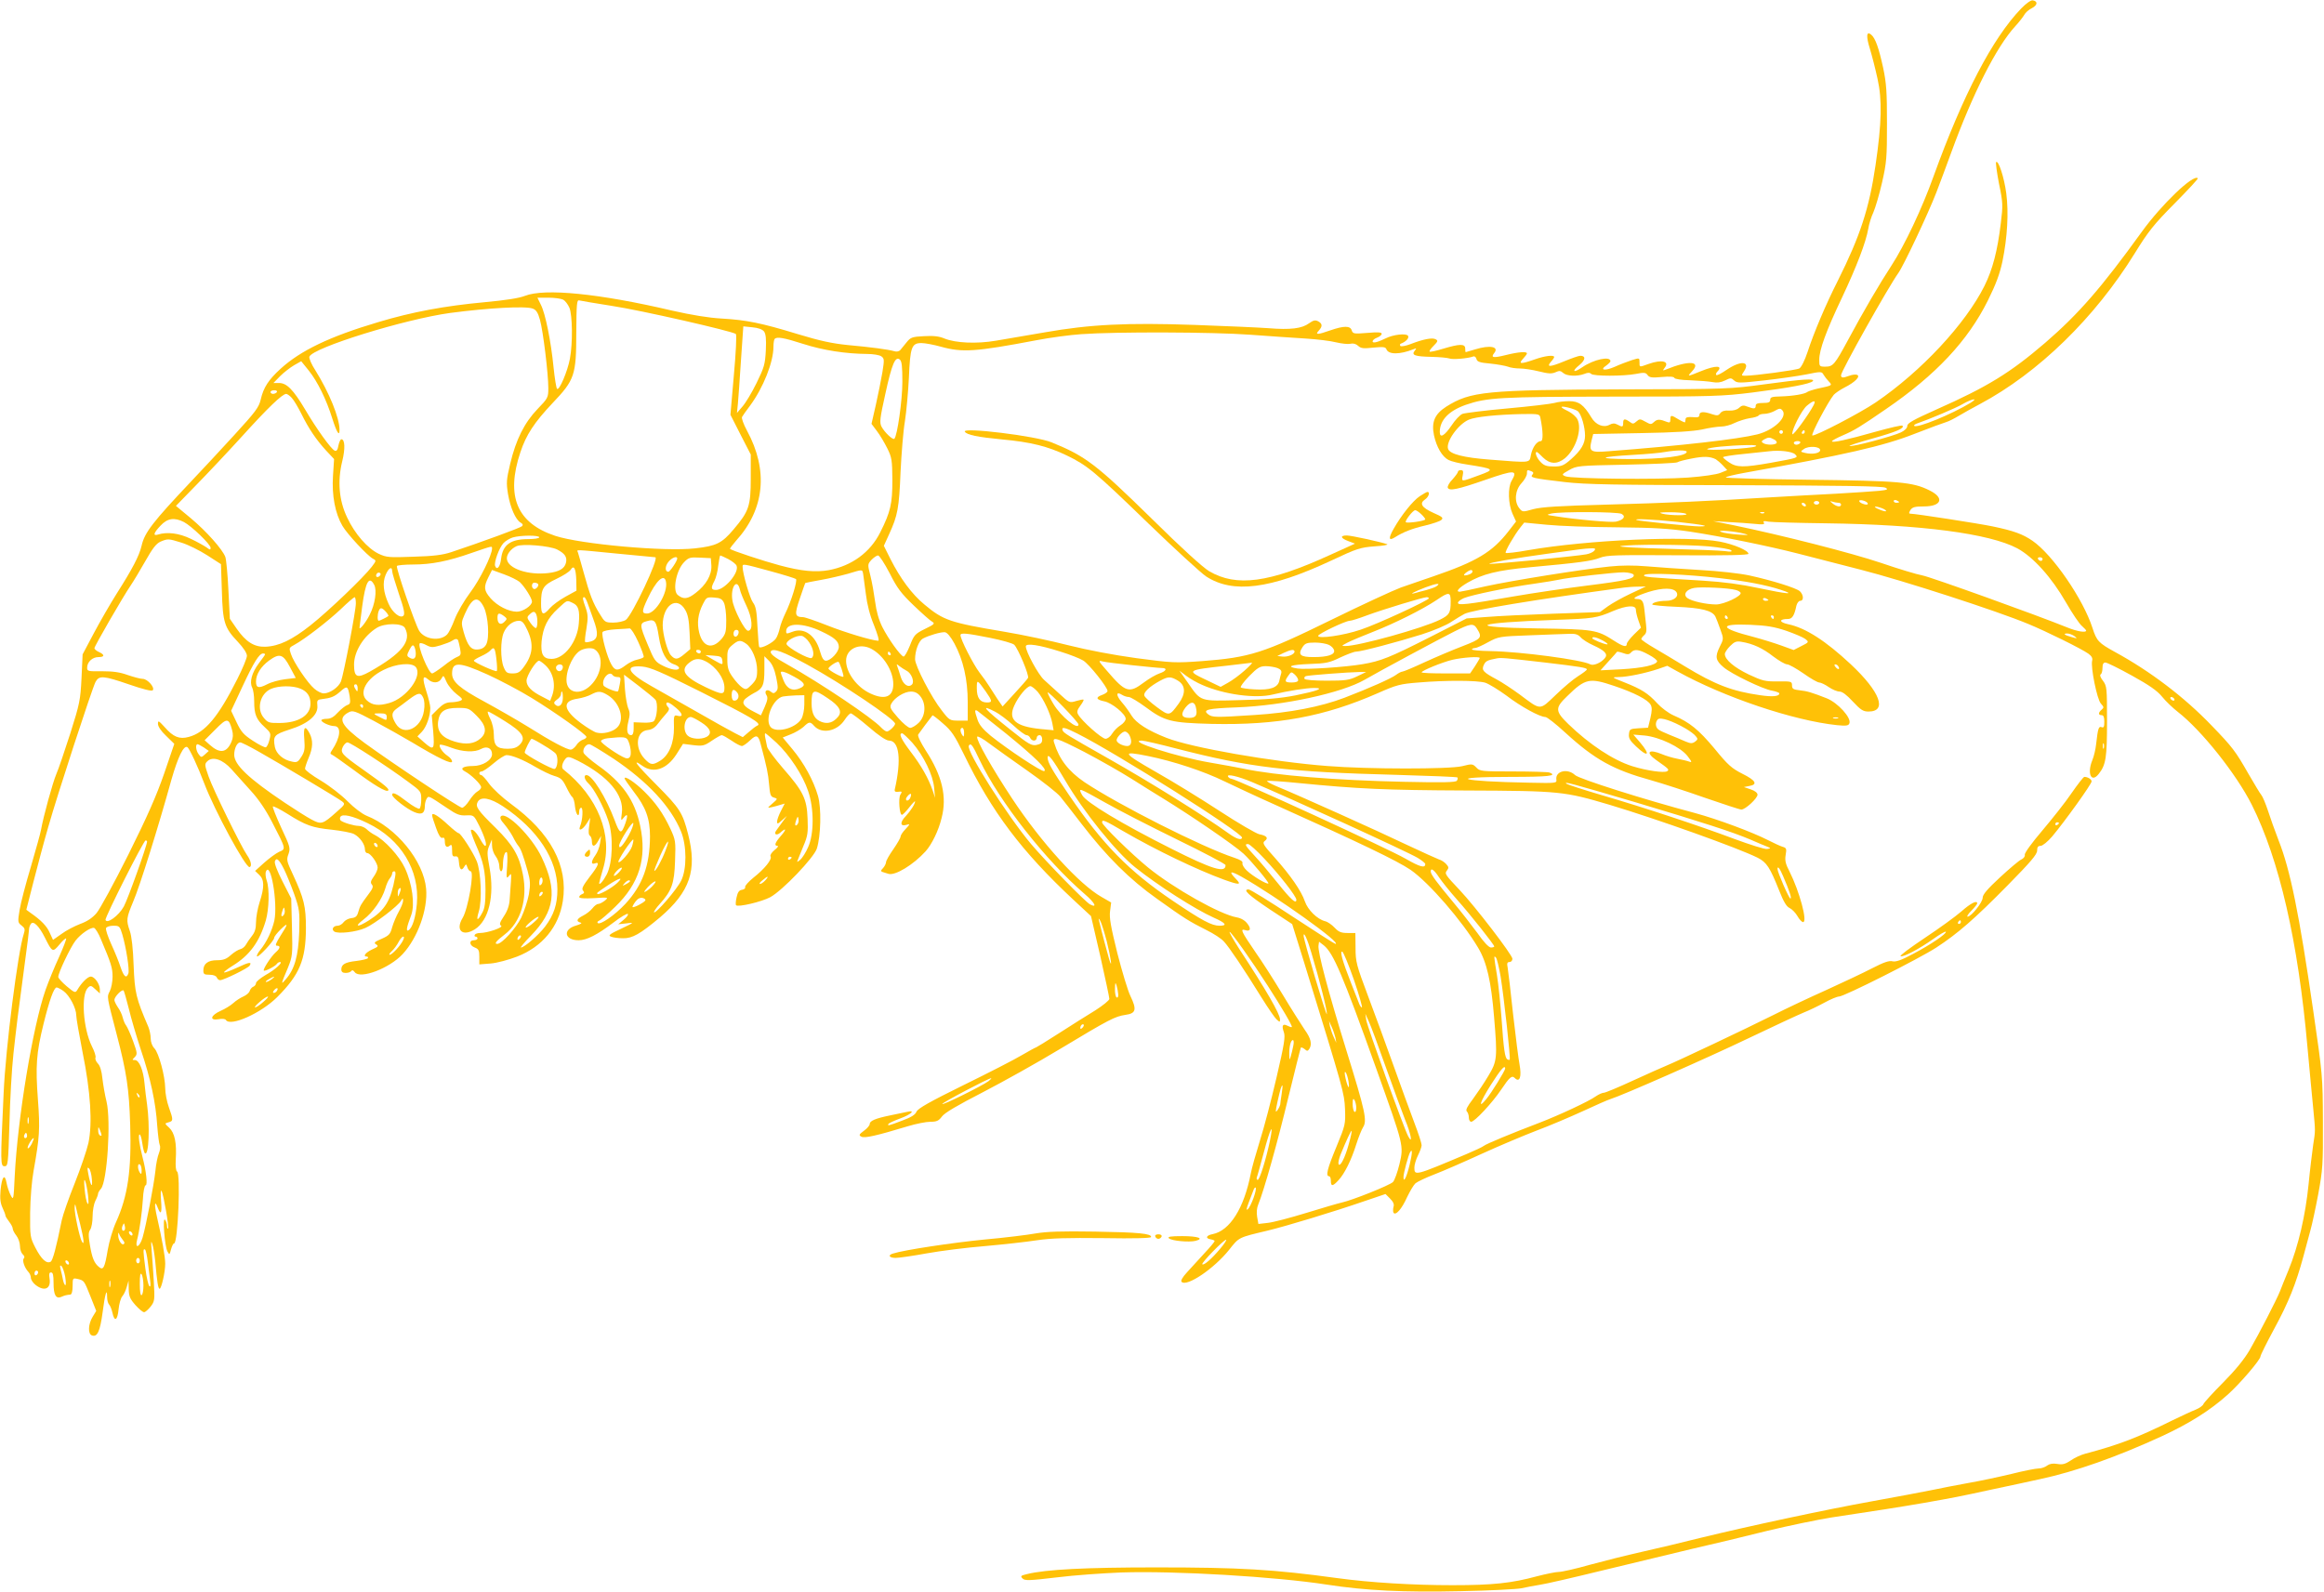 <?xml version="1.0" standalone="no"?>
<!DOCTYPE svg PUBLIC "-//W3C//DTD SVG 20010904//EN"
 "http://www.w3.org/TR/2001/REC-SVG-20010904/DTD/svg10.dtd">
<svg version="1.0" xmlns="http://www.w3.org/2000/svg"
 width="1280pt" height="877pt" viewBox="0 0 1280 877"
 preserveAspectRatio="xMidYMid meet">
<g transform="translate(0,877) scale(0.1,-0.1)"
fill="#ffc107" stroke="none">
<path d="M11132 8723 c-158 -164 -320 -475 -482 -923 -64 -179 -160 -382 -233
-494 -64 -98 -155 -253 -239 -410 -73 -135 -82 -146 -125 -146 -32 0 -33 2
-33 38 0 55 38 159 126 344 80 170 131 303 144 378 4 25 16 65 28 90 11 25 33
99 48 165 25 110 27 137 27 325 0 172 -3 221 -21 306 -24 110 -43 164 -66 183
-26 22 -29 -8 -7 -78 11 -36 30 -110 42 -165 26 -117 23 -244 -11 -476 -35
-238 -84 -389 -208 -637 -65 -128 -132 -286 -166 -391 -16 -48 -35 -86 -46
-92 -17 -9 -246 -40 -298 -40 -22 0 -22 1 -6 25 36 55 -18 60 -94 9 -29 -20
-55 -34 -59 -30 -4 3 -1 12 5 18 35 35 -7 37 -90 3 -76 -31 -77 -31 -49 -1 54
57 -18 62 -144 10 -18 -7 -18 -6 -7 9 30 37 -15 48 -88 22 -53 -19 -50 -19
-50 10 0 24 0 24 -42 11 -24 -8 -67 -24 -95 -37 -55 -24 -85 -18 -45 8 12 9
22 19 22 23 0 30 -92 10 -155 -33 -49 -34 -61 -24 -16 12 34 28 36 51 5 51 -9
0 -49 -14 -90 -31 -78 -32 -99 -33 -71 -1 10 10 17 22 17 25 0 13 -51 7 -107
-13 -77 -27 -92 -26 -65 3 12 13 22 26 22 30 0 12 -48 8 -116 -9 -68 -17 -85
-15 -65 10 30 36 -21 47 -105 21 -27 -8 -50 -15 -51 -15 -2 0 -3 9 -3 20 0 27
-31 26 -121 -1 -39 -12 -72 -19 -75 -16 -3 3 7 17 22 32 24 24 25 29 11 36
-18 10 -67 1 -139 -27 -26 -10 -51 -14 -55 -10 -4 5 -3 11 3 13 27 10 47 31
39 43 -9 15 -82 7 -123 -14 -15 -7 -37 -17 -49 -20 -32 -10 -30 12 2 24 14 5
25 15 25 21 0 9 -22 10 -79 5 -74 -6 -80 -5 -86 14 -8 26 -43 26 -118 0 -71
-25 -85 -25 -64 -2 22 24 21 39 -3 52 -16 8 -26 6 -50 -11 -39 -29 -102 -37
-225 -27 -55 4 -237 12 -405 18 -375 13 -576 3 -826 -41 -98 -17 -219 -37
-269 -46 -106 -18 -221 -13 -283 12 -30 13 -62 16 -113 13 -65 -3 -74 -7 -95
-33 -14 -17 -29 -36 -35 -43 -7 -8 -20 -11 -33 -7 -34 10 -133 23 -256 34 -88
9 -153 23 -275 60 -203 62 -283 78 -419 86 -73 4 -164 19 -275 44 -400 94
-702 124 -810 81 -33 -13 -106 -24 -223 -35 -217 -20 -397 -53 -586 -110 -266
-79 -426 -156 -536 -256 -67 -61 -95 -104 -110 -170 -10 -43 -28 -67 -146
-196 -74 -81 -182 -197 -240 -258 -207 -219 -254 -279 -270 -351 -13 -56 -50
-127 -139 -267 -34 -54 -90 -151 -124 -215 l-62 -117 -6 -130 c-6 -122 -10
-141 -62 -306 -31 -96 -65 -197 -77 -224 -20 -47 -71 -233 -84 -306 -3 -19
-29 -111 -56 -204 -28 -93 -56 -200 -62 -238 -11 -66 -10 -70 11 -86 18 -14
20 -21 12 -46 -32 -96 -100 -627 -111 -877 -18 -384 -18 -403 5 -403 19 0 20
9 27 235 3 129 13 303 22 385 16 145 24 213 66 525 11 80 20 152 20 160 0 8 4
22 10 30 13 20 45 -11 77 -75 41 -82 43 -83 80 -39 17 21 34 36 37 34 3 -3
-15 -49 -39 -103 -25 -54 -58 -135 -74 -180 -70 -200 -154 -707 -170 -1027 -6
-132 -7 -134 -22 -105 -9 17 -19 47 -23 69 -10 54 -26 33 -33 -42 -4 -45 -1
-70 11 -96 9 -19 16 -38 16 -43 0 -4 9 -19 20 -33 11 -14 20 -31 20 -38 0 -8
9 -25 20 -39 11 -14 20 -40 20 -58 0 -18 7 -38 15 -45 10 -9 12 -17 6 -23 -10
-10 4 -52 26 -75 7 -7 13 -22 13 -32 0 -10 12 -28 26 -39 49 -38 86 -21 77 35
-4 25 -2 34 8 34 11 0 14 -15 14 -60 0 -64 13 -87 42 -75 18 8 28 11 51 13 7
1 12 19 12 47 0 44 1 45 28 39 36 -9 35 -8 71 -98 l31 -78 -20 -33 c-24 -39
-27 -93 -4 -102 30 -11 45 22 59 126 13 102 25 142 25 85 0 -17 5 -35 11 -41
6 -6 14 -26 18 -44 11 -53 28 -45 34 17 3 31 12 63 21 73 8 9 19 32 24 51 l10
35 1 -47 c1 -40 7 -54 37 -88 20 -22 41 -40 48 -39 6 0 22 14 35 30 23 30 24
35 18 142 -4 62 -9 139 -12 172 -4 45 -3 53 4 32 5 -15 12 -58 16 -95 10 -115
16 -152 24 -152 10 0 31 92 31 138 0 39 -18 138 -45 256 -16 70 -14 100 4 52
17 -44 24 -29 18 41 -3 37 -2 60 3 52 11 -21 42 -200 36 -207 -3 -3 -6 3 -6
14 0 10 -5 26 -11 34 -15 21 -2 -145 13 -174 11 -20 12 -20 20 11 5 18 12 33
17 33 21 0 37 388 16 396 -6 3 -9 30 -7 65 6 93 -6 148 -36 176 -26 24 -26 24
-4 30 27 7 27 13 2 83 -11 30 -20 78 -20 105 -1 67 -35 194 -60 220 -12 12
-20 35 -20 54 0 18 -6 47 -13 64 -68 158 -75 188 -81 338 -3 91 -11 163 -21
190 -21 61 -19 71 19 163 35 80 141 420 210 670 36 126 68 192 88 180 11 -7
58 -107 93 -200 56 -148 229 -468 250 -461 14 5 7 36 -15 67 -31 44 -187 362
-211 432 -22 63 -23 69 -7 84 29 29 85 10 133 -44 22 -25 70 -78 106 -118 44
-48 83 -106 117 -172 78 -151 78 -149 39 -165 -17 -8 -54 -35 -82 -60 l-50
-45 23 -22 c28 -26 29 -67 2 -150 -11 -34 -20 -84 -20 -111 0 -34 -6 -55 -23
-76 -12 -15 -27 -37 -33 -48 -6 -11 -20 -22 -30 -24 -10 -2 -34 -16 -52 -32
-25 -23 -42 -29 -77 -29 -49 0 -75 -19 -75 -56 0 -21 5 -24 34 -24 21 0 36 -6
40 -15 3 -8 11 -15 18 -15 20 0 154 66 163 80 14 23 -3 20 -69 -11 -37 -17
-69 -29 -72 -26 -3 2 19 19 48 37 93 57 147 131 182 249 18 63 21 174 5 220
-6 17 -8 39 -5 48 26 67 67 -172 47 -269 -13 -56 -43 -120 -78 -162 -13 -16
-21 -31 -17 -35 7 -7 94 86 94 102 0 7 16 27 35 46 44 43 44 34 0 -34 -25 -40
-31 -55 -20 -55 21 0 19 -14 -6 -36 -26 -23 -72 -94 -66 -101 6 -6 64 24 72
37 3 5 11 10 17 10 20 0 -26 -42 -80 -72 -28 -17 -52 -36 -52 -44 0 -8 -7 -17
-15 -20 -8 -3 -17 -14 -20 -24 -3 -10 -19 -23 -35 -30 -16 -7 -41 -23 -55 -36
-14 -13 -45 -32 -70 -43 -56 -25 -63 -55 -11 -46 20 4 36 2 40 -4 24 -39 194
37 283 126 123 123 157 205 158 378 0 121 -10 164 -72 298 -34 72 -36 81 -24
112 11 32 9 41 -40 145 -28 61 -49 114 -46 117 3 3 39 -15 79 -40 103 -65 138
-77 246 -88 52 -6 107 -16 122 -24 32 -17 60 -56 60 -85 0 -11 6 -20 13 -20
18 0 57 -55 57 -80 0 -11 -10 -34 -22 -50 -16 -23 -19 -32 -10 -43 10 -11 5
-23 -21 -57 -40 -54 -43 -58 -54 -95 -6 -23 -15 -31 -38 -33 -16 -2 -35 -12
-43 -23 -7 -10 -22 -19 -32 -19 -25 0 -36 -20 -19 -32 21 -14 121 -3 172 20
50 22 180 121 196 150 10 16 10 16 11 -1 0 -10 -11 -37 -24 -60 -13 -23 -29
-61 -36 -85 -10 -38 -17 -46 -58 -64 -40 -17 -45 -22 -30 -31 14 -9 11 -13
-23 -28 -36 -17 -53 -39 -28 -39 5 0 8 -4 5 -9 -3 -4 -31 -11 -63 -15 -63 -7
-83 -19 -83 -47 0 -13 7 -19 24 -19 14 0 28 5 31 11 5 6 11 4 19 -7 30 -40
191 21 264 100 83 90 139 246 129 360 -14 153 -164 337 -328 402 -26 11 -68
43 -104 79 -33 34 -99 85 -147 114 -49 29 -88 58 -88 66 0 7 9 34 20 60 24 56
25 96 5 135 -25 47 -35 36 -29 -32 4 -53 2 -69 -16 -97 -18 -29 -25 -33 -51
-27 -49 9 -87 43 -95 80 -11 62 -5 69 81 97 103 32 158 80 153 131 -3 29 0 33
22 36 52 6 71 13 104 42 38 34 42 32 52 -27 5 -35 3 -42 -13 -47 -11 -4 -34
-22 -52 -41 -22 -25 -40 -35 -61 -35 -17 0 -30 -4 -30 -8 0 -11 46 -32 70 -32
42 0 36 -62 -12 -134 -10 -14 -10 -20 -1 -23 6 -2 60 -40 120 -84 115 -86 181
-125 191 -114 8 8 -15 28 -138 115 -119 84 -126 93 -112 125 7 14 18 25 26 25
16 0 219 -132 334 -217 71 -52 72 -54 72 -97 0 -25 -4 -48 -10 -51 -5 -3 -37
14 -69 39 -58 45 -81 55 -81 37 0 -15 82 -79 122 -95 41 -17 58 -7 58 34 0 14
5 32 10 40 11 17 7 19 116 -54 48 -33 67 -40 101 -38 43 2 43 1 72 -56 31 -63
46 -112 33 -112 -4 0 -16 16 -26 35 -21 38 -43 61 -52 52 -3 -3 8 -36 24 -74
45 -102 55 -149 56 -253 0 -72 -4 -103 -17 -127 -27 -50 -36 -48 -20 5 19 60
12 220 -11 277 -21 51 -88 154 -100 155 -5 0 -30 20 -56 44 -55 51 -90 73 -90
55 0 -7 10 -39 22 -71 14 -40 25 -57 35 -54 8 4 13 -2 13 -18 0 -29 10 -39 27
-25 10 9 13 4 13 -25 0 -30 3 -36 17 -34 14 2 19 -5 21 -34 3 -40 15 -49 30
-21 9 14 10 14 16 -5 4 -12 12 -22 18 -22 22 0 -14 -208 -44 -257 -41 -68 -1
-105 67 -63 77 48 110 186 81 341 -14 77 -14 90 -1 120 l14 34 1 -33 c0 -19 9
-45 20 -59 11 -14 20 -39 20 -54 0 -16 5 -29 10 -29 6 0 10 15 10 33 0 43 10
78 21 72 4 -3 5 -38 2 -78 -5 -65 -4 -70 10 -53 13 18 14 15 11 -32 -2 -29 -5
-73 -7 -100 -2 -31 -13 -62 -32 -90 -23 -35 -26 -45 -15 -52 15 -9 -75 -40
-116 -40 -13 0 -26 -4 -29 -10 -3 -5 -1 -10 4 -10 6 0 11 -4 11 -10 0 -5 -9
-10 -20 -10 -28 0 -25 -29 5 -40 21 -8 25 -16 25 -51 l0 -42 63 5 c35 3 98 20
145 38 139 54 230 164 252 306 30 194 -67 376 -287 536 -45 33 -98 82 -118
109 -19 27 -39 49 -45 49 -5 0 -10 5 -10 10 0 6 6 10 13 10 7 0 37 20 66 45
29 25 61 45 71 45 29 0 91 -25 159 -65 36 -21 83 -44 105 -50 35 -10 45 -20
65 -61 13 -27 28 -52 33 -55 6 -4 13 -27 15 -53 5 -45 23 -65 23 -26 0 11 5
20 11 20 12 0 8 -69 -6 -102 -12 -31 14 -20 36 15 l20 32 -6 -46 c-5 -30 -3
-49 4 -53 6 -4 11 -18 11 -32 0 -32 16 -31 35 4 l16 27 -6 -40 c-3 -22 -15
-52 -26 -67 -23 -32 -25 -52 -4 -45 30 12 22 -11 -26 -72 -38 -50 -47 -67 -38
-77 9 -11 7 -15 -5 -20 -9 -3 -16 -11 -16 -16 0 -7 30 -9 82 -6 80 5 81 5 59
-14 -13 -10 -29 -18 -36 -18 -8 0 -22 -11 -32 -24 -10 -13 -33 -31 -51 -40
-36 -18 -41 -32 -14 -39 10 -2 1 -8 -25 -16 -75 -21 -65 -81 14 -81 44 0 101
29 191 97 40 31 76 52 80 48 4 -4 -6 -18 -23 -32 l-30 -25 45 5 c45 6 45 6
-30 -30 -63 -29 -72 -37 -55 -43 11 -5 40 -9 66 -9 52 -1 94 23 204 115 165
141 206 260 155 458 -30 118 -45 142 -172 270 -115 115 -141 151 -80 107 62
-44 135 -19 188 64 l36 57 56 -7 c52 -6 61 -4 102 24 25 17 50 31 55 31 6 0
30 -14 54 -30 24 -17 50 -30 57 -30 7 0 27 14 45 31 35 34 46 30 59 -22 33
-123 41 -161 46 -221 5 -57 8 -67 27 -72 21 -6 21 -7 -8 -32 -30 -26 -30 -26
-5 -21 14 3 36 9 48 13 l24 7 -21 -41 c-12 -23 -21 -49 -21 -58 0 -15 4 -14
27 7 l27 24 -25 -34 c-13 -18 -28 -39 -34 -47 -15 -21 3 -29 23 -11 33 30 35
18 3 -18 -33 -38 -39 -55 -18 -55 6 0 -1 -11 -17 -23 -17 -14 -26 -29 -22 -35
10 -16 -33 -69 -94 -117 -27 -22 -48 -45 -46 -52 3 -6 -5 -13 -17 -15 -16 -2
-24 -13 -30 -41 -5 -21 -6 -41 -3 -44 12 -12 141 19 188 44 68 37 240 217 257
268 22 70 26 223 6 291 -24 83 -76 179 -140 256 l-54 65 43 17 c24 9 56 28 71
41 31 30 37 31 59 6 42 -47 127 -30 168 33 13 20 28 36 34 36 6 0 51 -34 99
-75 54 -47 96 -75 111 -75 57 0 70 -104 32 -270 -2 -11 4 -14 20 -12 20 3 22
1 11 -16 -12 -19 -5 -113 9 -111 4 0 22 18 40 41 17 22 32 37 32 33 0 -14 -24
-52 -52 -82 -33 -34 -30 -58 5 -47 20 6 20 4 -5 -23 -16 -16 -28 -35 -28 -42
0 -7 -18 -38 -40 -70 -22 -31 -40 -63 -40 -71 0 -7 -7 -22 -16 -32 -14 -14
-14 -18 -3 -22 8 -2 22 -7 32 -10 36 -12 137 49 205 124 34 38 71 113 88 183
31 118 3 234 -87 372 -28 44 -46 81 -42 88 7 11 71 97 79 106 1 2 28 -18 58
-45 47 -40 64 -66 114 -168 153 -317 320 -538 604 -803 l97 -90 51 -220 c27
-121 50 -227 50 -236 0 -8 -35 -36 -77 -63 -43 -26 -133 -83 -200 -126 -67
-43 -124 -78 -126 -78 -3 0 -38 -19 -79 -43 -40 -24 -184 -98 -321 -165 -187
-92 -250 -128 -259 -146 -7 -18 -31 -32 -80 -50 -76 -29 -82 -30 -74 -17 3 4
33 18 66 30 57 21 85 47 38 36 -13 -3 -56 -12 -96 -20 -82 -17 -112 -30 -112
-48 0 -7 -14 -24 -31 -36 -28 -21 -30 -25 -15 -33 17 -10 83 5 255 57 46 14
102 25 125 25 35 0 46 5 64 29 14 20 86 62 224 133 112 58 304 165 428 240
271 163 300 178 359 187 58 8 63 29 27 104 -14 28 -46 135 -72 236 -36 146
-45 194 -40 232 l6 47 -52 30 c-123 69 -333 300 -493 542 -111 168 -199 323
-193 341 2 6 33 -11 68 -38 36 -27 132 -95 213 -152 81 -57 161 -120 177 -140
16 -20 69 -87 117 -150 139 -181 265 -306 416 -413 152 -109 177 -124 272
-172 39 -19 82 -47 96 -63 29 -31 111 -153 208 -310 35 -56 72 -110 82 -119
18 -16 19 -16 19 0 0 30 -75 160 -225 389 -31 49 -55 90 -53 93 6 5 124 -162
210 -296 76 -118 138 -223 133 -228 -2 -2 -12 1 -24 7 -26 14 -33 1 -20 -35 9
-24 3 -65 -40 -249 -28 -121 -69 -278 -92 -350 -22 -71 -45 -152 -50 -180 -37
-191 -115 -315 -210 -334 -37 -7 -42 -24 -9 -29 11 -2 20 -6 20 -9 0 -4 -25
-34 -56 -67 -31 -34 -74 -81 -96 -105 -26 -28 -36 -47 -30 -53 29 -29 180 74
262 177 55 70 51 67 210 105 101 24 368 105 533 162 l118 40 25 -25 c18 -18
24 -32 19 -46 -3 -12 -3 -26 0 -32 12 -18 46 21 75 86 16 33 36 67 46 76 11 9
57 31 104 49 47 18 164 69 260 113 96 44 232 101 302 128 70 26 185 75 255
107 71 33 139 63 153 67 65 20 533 226 760 335 140 67 278 131 305 142 28 11
78 35 113 54 34 19 71 34 81 34 28 0 444 210 536 270 118 77 211 158 393 343
126 128 162 170 162 191 0 19 5 26 19 26 11 0 39 23 64 52 68 81 217 288 217
303 0 12 -21 25 -40 25 -5 0 -36 -40 -70 -89 -33 -49 -106 -141 -161 -206 -57
-67 -99 -124 -97 -134 2 -9 -6 -20 -19 -26 -12 -5 -65 -50 -117 -98 -70 -65
-96 -95 -96 -113 0 -25 -63 -104 -83 -104 -6 0 3 15 21 33 18 18 32 36 32 40
0 19 -35 2 -87 -44 -32 -28 -123 -94 -203 -147 -79 -53 -139 -97 -132 -100 17
-5 102 40 180 95 35 25 66 43 69 40 8 -9 -86 -73 -180 -122 -65 -35 -95 -45
-113 -41 -19 5 -48 -5 -112 -38 -48 -25 -163 -79 -255 -121 -92 -41 -223 -103
-290 -137 -156 -78 -528 -254 -587 -278 -25 -10 -109 -48 -188 -84 -78 -36
-150 -66 -158 -66 -9 0 -29 -9 -45 -20 -37 -27 -200 -103 -309 -145 -155 -59
-295 -117 -308 -128 -7 -6 -50 -26 -95 -45 -284 -120 -287 -121 -287 -74 0 15
9 45 20 67 11 22 20 47 20 56 0 10 -18 66 -41 126 -22 59 -74 200 -114 313
-40 113 -104 286 -141 385 -63 168 -68 186 -68 263 l-1 82 -43 0 c-36 0 -49 6
-71 29 -16 17 -39 33 -53 36 -43 11 -95 62 -111 109 -20 58 -78 142 -166 241
-63 70 -70 81 -55 92 22 16 11 29 -30 37 -18 4 -116 61 -217 127 -101 66 -260
164 -354 217 -185 106 -191 117 -43 87 139 -28 309 -84 423 -140 61 -29 182
-86 270 -125 479 -215 680 -312 754 -362 101 -70 284 -281 372 -429 48 -80 72
-186 88 -382 19 -224 17 -243 -31 -323 -22 -38 -61 -95 -85 -128 -32 -42 -42
-61 -34 -69 6 -6 11 -21 11 -34 0 -13 6 -23 13 -23 19 0 115 103 165 177 47
70 59 80 75 64 27 -27 39 6 26 76 -5 26 -21 149 -35 273 -13 124 -27 240 -30
258 -5 25 -3 32 10 32 9 0 16 8 16 18 0 21 -205 288 -289 377 -82 87 -86 92
-71 110 10 13 10 19 -5 35 -10 11 -27 22 -39 25 -11 4 -91 40 -176 80 -154 74
-612 280 -723 325 -32 14 -54 26 -47 28 6 2 84 -3 173 -12 329 -32 472 -39
922 -41 520 -2 541 -5 791 -79 269 -81 705 -237 814 -291 51 -26 68 -53 120
-183 23 -59 40 -87 56 -94 13 -6 33 -26 44 -45 10 -18 24 -33 31 -33 26 0 -20
170 -75 279 -22 42 -26 61 -21 91 6 34 4 39 -17 45 -13 4 -48 20 -79 36 -88
45 -279 116 -404 150 -279 74 -638 188 -660 209 -41 39 -109 22 -103 -24 3
-21 0 -21 -147 -18 -389 7 -471 32 -104 32 207 0 260 6 213 24 -9 3 -98 6
-199 6 -176 0 -185 1 -204 22 -20 20 -23 21 -78 7 -70 -17 -518 -17 -743 1
-301 23 -748 101 -885 155 -102 40 -167 81 -193 123 -12 20 -36 54 -54 74 -33
39 -31 61 2 40 11 -7 28 -12 37 -12 10 0 51 -25 92 -55 106 -79 140 -87 364
-93 362 -8 621 40 915 169 104 46 123 51 225 59 153 13 322 12 367 -1 21 -7
73 -39 117 -71 78 -60 184 -118 214 -118 10 0 59 -39 110 -86 164 -150 265
-205 474 -263 61 -17 193 -60 295 -96 102 -35 192 -65 201 -65 22 0 89 62 89
82 0 10 -15 22 -37 29 l-38 13 30 6 c48 8 35 31 -38 67 -59 30 -80 48 -154
139 -87 104 -137 145 -226 183 -27 12 -66 41 -89 66 -50 55 -88 79 -182 116
-70 28 -71 28 -31 29 48 0 151 22 219 45 l49 17 56 -31 c256 -142 639 -271
879 -296 51 -5 63 -3 68 10 12 30 -63 113 -125 138 -79 31 -108 40 -148 44
-36 4 -43 8 -43 27 0 22 -4 23 -77 22 -71 -1 -86 3 -161 38 -81 39 -132 82
-132 113 0 8 13 28 29 44 24 24 35 28 63 23 63 -10 118 -36 174 -80 32 -24 66
-44 77 -44 10 0 51 -23 90 -50 39 -28 78 -50 87 -50 8 0 32 -11 52 -25 20 -14
47 -25 60 -25 15 0 40 -19 73 -55 43 -46 57 -55 86 -55 105 0 65 108 -97 260
-138 129 -249 201 -345 221 -52 11 -52 29 -1 29 23 0 35 19 46 73 4 15 13 27
21 27 21 0 19 33 -2 53 -21 18 -151 59 -279 87 -52 11 -165 24 -274 30 -102 6
-232 15 -290 20 -70 6 -139 6 -205 -1 -156 -16 -536 -77 -683 -109 -73 -17
-137 -30 -142 -30 -25 0 -5 22 43 50 83 48 163 68 344 85 273 25 339 34 385
52 38 15 88 16 431 14 266 -2 387 1 387 8 0 18 -79 52 -157 67 -179 34 -727
10 -1056 -47 -65 -12 -121 -18 -124 -15 -6 6 47 98 82 142 l20 25 125 -12 c69
-7 242 -13 385 -14 209 -2 288 -7 404 -24 171 -26 431 -79 591 -120 63 -16
221 -57 350 -90 228 -58 747 -226 920 -298 100 -41 294 -137 332 -164 18 -13
25 -25 21 -39 -9 -35 27 -213 48 -236 17 -19 18 -22 4 -34 -19 -16 -19 -30 0
-30 11 0 15 -11 15 -36 0 -28 -3 -35 -15 -30 -16 6 -20 -5 -30 -93 -3 -30 -13
-70 -21 -89 -30 -73 -6 -128 35 -76 40 50 46 91 46 291 0 183 -1 193 -22 222
-14 17 -19 32 -13 36 6 3 10 19 10 36 0 20 5 29 16 29 9 0 74 -32 146 -72 96
-53 139 -83 166 -116 20 -25 60 -63 87 -84 131 -102 321 -341 407 -511 152
-303 256 -756 307 -1337 12 -129 26 -282 32 -340 12 -124 12 -117 -1 -200 -5
-36 -17 -132 -25 -215 -17 -170 -56 -339 -110 -471 -20 -49 -42 -102 -48 -119
-18 -45 -113 -230 -165 -320 -32 -55 -79 -112 -148 -182 -56 -56 -104 -109
-108 -118 -3 -9 -23 -23 -43 -31 -21 -8 -78 -35 -128 -59 -192 -95 -293 -134
-481 -184 -23 -6 -58 -22 -79 -37 -30 -20 -45 -24 -74 -19 -25 4 -42 1 -56 -9
-11 -9 -32 -16 -47 -16 -15 0 -82 -13 -149 -30 -67 -16 -174 -39 -238 -50 -64
-12 -156 -29 -206 -40 -49 -10 -193 -37 -320 -60 -262 -47 -690 -139 -952
-203 -98 -25 -243 -59 -323 -77 -80 -18 -208 -50 -285 -71 -77 -22 -153 -39
-170 -39 -16 0 -70 -11 -120 -24 -140 -38 -243 -49 -465 -49 -217 0 -453 14
-635 39 -349 48 -539 59 -995 59 -390 0 -609 -11 -714 -37 -34 -8 -37 -11 -24
-24 12 -13 37 -12 189 6 95 12 255 23 354 27 296 10 850 -23 1134 -67 214 -33
422 -43 736 -36 160 3 310 11 335 16 25 6 70 14 100 19 30 4 186 40 345 79
160 39 380 92 490 118 110 25 298 70 417 100 120 29 280 62 355 74 227 34 381
58 508 80 170 30 191 34 375 74 91 19 210 45 265 57 196 42 423 122 677 239
148 69 261 140 358 227 67 60 180 192 180 210 0 7 34 75 75 151 80 147 121
250 162 402 14 52 32 118 39 145 8 28 27 115 42 195 25 136 27 162 26 400 -1
252 -2 259 -53 610 -78 539 -127 778 -191 940 -20 52 -47 127 -59 165 -13 39
-29 77 -36 85 -7 8 -38 60 -70 115 -73 128 -89 149 -205 269 -151 157 -337
298 -531 404 -91 50 -101 61 -124 132 -51 159 -219 404 -331 481 -54 37 -104
55 -219 79 -83 17 -425 70 -453 70 -9 0 -9 5 0 20 11 16 24 20 74 20 98 0 115
47 32 88 -93 47 -170 53 -665 59 -255 3 -461 9 -458 13 3 4 47 15 97 24 562
101 770 148 943 216 82 32 161 61 175 65 14 4 45 20 70 35 25 15 77 44 115 64
322 172 633 475 853 831 74 120 105 159 219 274 73 74 131 136 128 139 -24 24
-199 -143 -310 -297 -221 -306 -346 -450 -530 -609 -192 -165 -318 -243 -600
-368 -125 -56 -160 -75 -160 -90 0 -12 -14 -26 -35 -36 -43 -21 -267 -81 -283
-75 -6 2 51 20 126 41 132 37 179 57 165 71 -3 4 -71 -12 -150 -34 -155 -44
-238 -62 -238 -52 0 4 28 19 63 34 62 27 90 44 234 143 276 189 451 376 562
599 44 89 65 145 80 215 27 132 35 267 21 375 -11 85 -43 185 -56 172 -3 -3 4
-57 16 -119 22 -105 22 -120 10 -217 -18 -152 -45 -255 -90 -346 -105 -210
-348 -471 -599 -642 -87 -59 -333 -187 -349 -182 -10 4 87 187 118 224 8 9 34
27 59 40 58 29 90 62 69 70 -8 3 -27 1 -42 -5 -36 -13 -46 -13 -46 3 0 22 261
487 315 562 29 40 164 326 210 445 20 52 57 151 82 220 118 324 249 583 353
696 21 23 43 51 49 62 6 12 25 29 42 37 32 17 34 38 5 43 -10 2 -36 -16 -64
-45z m-8030 -1604 c11 -6 26 -26 34 -44 17 -41 19 -195 3 -281 -13 -70 -59
-178 -71 -166 -4 4 -13 57 -19 117 -14 143 -45 298 -70 346 l-19 39 60 0 c34
0 70 -5 82 -11z m267 -34 c160 -24 667 -140 684 -155 5 -4 0 -106 -11 -226
l-19 -219 56 -110 56 -109 0 -131 c0 -153 -10 -182 -95 -282 -64 -76 -95 -91
-212 -104 -165 -19 -631 23 -770 69 -211 70 -273 218 -192 460 32 97 77 165
178 272 121 127 130 153 130 387 1 158 3 182 16 178 8 -2 89 -16 179 -30z
m-435 -15 c19 -7 29 -22 40 -62 17 -60 46 -296 46 -376 0 -52 -2 -56 -59 -115
-73 -76 -119 -168 -151 -302 -21 -89 -22 -104 -12 -167 13 -76 42 -141 69
-157 12 -6 15 -13 8 -20 -9 -9 -222 -87 -390 -143 -45 -15 -97 -22 -207 -25
-136 -5 -149 -4 -192 16 -62 30 -132 110 -174 200 -45 94 -54 200 -27 310 17
69 15 121 -5 121 -5 0 -12 -15 -16 -34 -4 -24 -10 -33 -20 -29 -19 7 -100 119
-164 228 -65 109 -101 145 -143 145 l-31 0 37 38 c20 20 55 47 77 60 l39 22
42 -52 c48 -60 97 -160 129 -263 25 -79 40 -102 40 -63 0 66 -57 206 -132 326
-23 35 -37 69 -34 77 19 50 527 207 776 241 213 28 415 39 454 24z m1274 -126
c10 -14 13 -41 10 -104 -4 -77 -9 -94 -51 -180 -26 -53 -61 -111 -78 -130
l-30 -35 5 50 c3 28 10 135 17 239 l13 188 49 -5 c33 -3 55 -11 65 -23z m2677
-18 c105 -8 242 -17 305 -21 63 -4 139 -13 169 -21 30 -7 65 -11 78 -8 15 4
31 0 43 -11 16 -15 30 -16 85 -10 53 5 66 4 71 -9 11 -30 74 -30 149 0 17 7
18 6 7 -8 -20 -25 1 -32 93 -34 44 -1 88 -5 98 -9 17 -7 102 0 131 11 8 3 15
-3 18 -14 4 -15 18 -20 76 -25 39 -4 83 -12 97 -17 14 -6 44 -10 66 -10 22 0
69 -7 105 -16 52 -13 70 -14 91 -5 21 10 29 9 43 -4 19 -17 76 -20 116 -5 19
8 30 8 38 0 13 -13 177 -13 246 0 45 9 55 8 65 -7 10 -13 23 -15 78 -10 44 4
67 2 69 -5 2 -6 38 -12 88 -13 47 -2 102 -6 122 -10 26 -5 46 -2 69 9 30 15
34 15 50 0 17 -15 29 -15 164 0 81 9 185 24 232 33 83 17 87 17 97 -2 6 -10
19 -27 29 -37 20 -21 19 -22 -58 -38 -27 -6 -54 -15 -60 -19 -14 -12 -80 -23
-148 -25 -47 -1 -57 -4 -57 -18 0 -14 -9 -18 -40 -18 -29 0 -40 -4 -40 -15 0
-18 -9 -19 -46 -5 -21 9 -31 7 -46 -7 -12 -11 -32 -16 -55 -15 -24 2 -39 -3
-48 -14 -10 -14 -17 -15 -45 -6 -46 16 -70 15 -70 -4 0 -12 -9 -15 -37 -12
-25 2 -38 -1 -39 -9 -1 -7 -2 -16 -3 -19 0 -3 -16 4 -35 15 -42 26 -46 26 -46
0 0 -16 -4 -19 -17 -14 -40 16 -55 17 -72 1 -17 -16 -20 -15 -49 1 -28 16 -32
16 -49 1 -16 -14 -20 -15 -37 -2 -27 19 -36 18 -36 -6 0 -23 -4 -24 -32 -9
-15 8 -26 8 -43 -1 -33 -18 -76 -1 -100 40 -42 70 -69 90 -122 90 -26 0 -63
-4 -82 -10 -18 -5 -134 -19 -257 -30 -123 -11 -235 -25 -249 -30 -13 -5 -41
-34 -61 -65 -38 -56 -64 -71 -64 -35 0 66 50 117 144 150 117 40 187 44 806
45 560 0 606 2 775 23 204 26 314 47 329 62 16 16 -53 12 -264 -17 -192 -26
-205 -27 -785 -28 -753 -3 -835 -11 -969 -95 -64 -41 -83 -85 -68 -158 14 -65
45 -118 80 -136 15 -8 61 -19 102 -25 152 -24 155 -27 67 -59 -100 -37 -98
-37 -91 -3 5 24 3 31 -10 31 -9 0 -16 -4 -16 -9 0 -5 -14 -24 -30 -42 -17 -17
-29 -38 -26 -46 8 -19 53 -10 206 43 164 57 181 56 145 -6 -21 -37 -18 -127 5
-179 l20 -44 -41 -53 c-89 -115 -175 -167 -414 -249 -60 -20 -141 -49 -180
-62 -38 -14 -212 -94 -385 -179 -373 -183 -447 -206 -708 -226 -151 -11 -165
-10 -362 16 -130 18 -267 44 -375 71 -93 24 -253 58 -355 75 -297 50 -334 62
-439 150 -69 57 -132 143 -186 249 l-37 74 30 66 c46 101 54 141 62 341 5 102
15 227 24 279 8 52 18 160 22 240 7 169 15 191 69 191 20 0 68 -9 107 -20 119
-33 191 -28 523 35 77 15 190 30 250 34 193 14 728 12 930 -3z m-2460 -51
c109 -35 233 -54 351 -55 34 0 68 -6 78 -13 17 -12 17 -19 6 -88 -7 -41 -23
-121 -36 -179 l-24 -105 30 -40 c17 -22 42 -65 57 -95 25 -50 27 -65 28 -175
0 -130 -10 -175 -67 -288 -55 -110 -156 -184 -283 -208 -73 -13 -151 -6 -273
27 -86 23 -262 81 -271 90 -2 2 13 22 33 45 158 174 179 388 60 607 -19 35
-31 69 -27 75 4 7 23 35 44 62 73 99 129 240 129 325 0 20 3 40 7 43 12 13 49
7 158 -28z m545 -209 c0 -101 -28 -297 -44 -313 -8 -9 -55 36 -71 67 -11 22
-9 45 21 179 36 165 55 211 80 190 11 -9 14 -38 14 -123z m-3445 -56 c-3 -5
-13 -10 -21 -10 -8 0 -14 5 -14 10 0 6 9 10 21 10 11 0 17 -4 14 -10z m82 -32
c12 -13 35 -52 53 -88 41 -83 82 -143 136 -202 l44 -47 -6 -93 c-7 -108 12
-207 52 -275 27 -46 137 -164 168 -181 19 -10 19 -11 -6 -44 -45 -59 -239
-245 -338 -323 -101 -80 -173 -115 -249 -118 -61 -2 -107 27 -157 99 l-38 55
-8 158 c-4 87 -12 169 -17 183 -16 42 -104 141 -190 213 l-82 68 108 111 c60
61 175 183 255 271 143 158 222 234 244 235 6 0 20 -10 31 -22z m9245 -28
c-102 -62 -294 -141 -309 -126 -3 3 3 8 13 12 72 25 217 86 254 108 52 30 91
36 42 6z m-863 -12 c-27 -52 -113 -170 -117 -160 -6 20 51 133 80 157 37 31
52 32 37 3z m-1298 -34 c19 -17 39 -87 39 -134 0 -44 -22 -81 -76 -129 -41
-36 -53 -41 -96 -41 -39 0 -54 5 -73 25 -21 21 -34 55 -21 55 3 0 18 -13 34
-30 39 -38 79 -39 122 -4 60 51 95 161 68 214 -7 14 -28 32 -46 42 -19 9 -37
19 -40 23 -13 14 73 -7 89 -21z m1127 4 c28 -36 -48 -108 -139 -131 -109 -27
-415 -62 -821 -93 -99 -8 -107 -2 -92 60 l9 35 265 5 c186 3 286 10 335 20 38
9 86 16 105 16 20 0 53 9 74 20 21 10 58 22 82 26 25 3 47 10 50 15 3 5 17 9
32 9 15 0 38 7 52 14 32 18 36 18 48 4z m-1334 -40 c15 -73 16 -128 3 -128
-22 0 -46 -33 -55 -76 -9 -46 4 -44 -228 -26 -142 11 -217 30 -228 58 -15 38
55 137 114 162 38 16 154 28 297 31 89 1 93 0 97 -21z m1336 -78 c0 -5 -4 -10
-10 -10 -5 0 -10 5 -10 10 0 6 5 10 10 10 6 0 10 -4 10 -10z m120 0 c0 -5 -5
-10 -11 -10 -5 0 -7 5 -4 10 3 6 8 10 11 10 2 0 4 -4 4 -10z m-169 -41 c11 -5
17 -14 14 -20 -8 -11 -55 -12 -74 0 -11 7 -10 11 5 20 24 13 31 13 55 0z m144
-19 c-3 -5 -13 -10 -21 -10 -8 0 -14 5 -14 10 0 6 9 10 21 10 11 0 17 -4 14
-10z m-245 -19 c-20 -12 -277 -26 -267 -15 9 9 115 20 222 22 39 1 55 -2 45
-7z m355 -21 c0 -17 -44 -25 -84 -15 -25 6 -26 7 -6 21 26 19 90 15 90 -6z
m-735 -9 c0 -24 -138 -41 -320 -40 -178 1 -166 12 25 23 72 4 150 11 175 16
65 11 120 11 120 1z m597 -14 c19 -19 18 -19 -136 -47 -148 -26 -186 -26 -228
3 -18 12 -33 25 -33 28 0 4 51 12 113 18 61 6 126 13 142 15 55 7 126 -1 142
-17z m-437 -27 c8 -5 26 -20 39 -34 l24 -26 -37 -15 c-21 -9 -97 -20 -179 -26
-164 -12 -641 -7 -675 7 -22 9 -21 11 20 34 42 24 50 25 313 30 149 3 276 9
283 13 7 5 43 14 80 21 65 13 100 12 132 -4z m-1016 -66 c12 -5 14 -10 6 -19
-14 -16 0 -20 180 -41 112 -13 271 -16 940 -17 587 -2 810 -5 825 -14 16 -9
12 -12 -35 -17 -30 -3 -138 -10 -240 -16 -102 -5 -257 -14 -345 -19 -354 -22
-586 -32 -915 -41 -265 -7 -359 -13 -405 -25 -59 -17 -60 -16 -77 5 -29 36
-24 99 12 138 17 18 30 42 30 53 0 21 1 22 24 13z m1852 -175 c3 -5 1 -9 -5
-9 -17 0 -41 12 -41 20 0 10 38 1 46 -11z m174 5 c0 -2 -7 -4 -15 -4 -8 0 -15
4 -15 10 0 5 7 7 15 4 8 -4 15 -8 15 -10z m-440 -4 c0 -5 -7 -10 -15 -10 -8 0
-15 5 -15 10 0 6 7 10 15 10 8 0 15 -4 15 -10z m106 0 c8 0 14 -4 14 -10 0
-15 -24 -12 -46 6 -17 14 -17 15 -1 10 10 -3 25 -6 33 -6z m-181 -10 c3 -5 2
-10 -4 -10 -5 0 -13 5 -16 10 -3 6 -2 10 4 10 5 0 13 -4 16 -10z m421 -20 c15
-6 24 -13 22 -16 -3 -3 -21 2 -39 10 -39 16 -24 21 17 6z m-1435 -31 c26 -14
11 -34 -32 -43 -28 -5 -214 11 -339 31 -43 6 -44 7 -15 14 49 11 364 10 386
-2z m354 1 c26 -11 -87 -11 -130 0 -22 6 -12 8 40 8 39 0 79 -3 90 -8z m432 4
c-3 -3 -12 -4 -19 -1 -8 3 -5 6 6 6 11 1 17 -2 13 -5z m-8704 -50 c42 -22 147
-123 147 -142 0 -12 -4 -12 -22 2 -13 9 -52 31 -88 48 -64 31 -130 39 -180 23
-29 -9 -24 9 14 49 38 41 76 47 129 20z m8224 1 c145 -16 191 -25 121 -25 -42
0 -328 29 -343 35 -24 9 87 4 222 -10z m427 -11 c45 -5 57 -3 51 6 -6 10 0 11
26 6 19 -3 162 -7 319 -9 520 -7 897 -56 1051 -138 87 -47 189 -160 268 -298
35 -61 75 -120 88 -130 12 -11 23 -22 23 -25 0 -13 -50 -5 -106 18 -165 67
-749 277 -796 286 -29 5 -132 36 -228 69 -163 55 -544 152 -810 207 l-115 23
85 -5 c47 -2 111 -7 144 -10z m-54 -55 c27 -7 18 -8 -37 -4 -39 3 -82 9 -95
15 -28 12 77 4 132 -11z m-6640 -19 c0 -6 -27 -10 -60 -10 -98 0 -141 -31
-150 -108 -5 -45 -23 -66 -33 -40 -7 20 22 100 46 126 11 12 35 26 51 31 43
13 146 13 146 1z m-1969 -30 c35 -11 98 -42 140 -69 l76 -49 5 -148 c5 -174
14 -202 88 -280 31 -33 50 -62 50 -77 0 -13 -24 -71 -53 -128 -105 -209 -177
-295 -268 -319 -50 -14 -85 0 -131 53 -34 37 -38 40 -38 19 0 -14 17 -40 45
-66 l45 -44 -56 -164 c-42 -121 -92 -235 -197 -446 -78 -156 -157 -301 -175
-322 -22 -26 -51 -46 -90 -60 -31 -12 -78 -36 -103 -55 l-47 -33 -18 39 c-16
37 -47 69 -106 110 l-23 17 39 153 c22 85 58 222 82 304 50 177 240 758 260
798 20 37 43 35 186 -14 75 -26 123 -38 129 -32 14 14 -28 63 -55 63 -13 0
-49 10 -82 21 -44 16 -81 21 -141 21 -79 -1 -83 0 -83 20 0 31 29 58 62 58 35
0 36 13 3 28 -14 6 -25 16 -25 21 0 11 157 283 200 346 15 22 51 82 80 133 40
71 60 97 84 108 41 17 43 17 117 -6z m2067 -37 c43 -22 57 -42 49 -74 -8 -32
-38 -49 -97 -56 -110 -13 -221 24 -228 76 -4 24 21 58 53 72 32 15 182 2 223
-18z m6342 17 c63 -6 119 -15 125 -22 7 -7 -2 -9 -35 -4 -25 3 -171 9 -325 13
-154 4 -266 10 -250 14 47 11 358 10 485 -1z m-6700 -12 c0 -36 -67 -172 -120
-242 -33 -44 -71 -109 -86 -148 -14 -38 -33 -75 -41 -83 -39 -40 -126 -28
-155 21 -24 42 -128 345 -122 356 3 4 43 8 89 8 100 0 193 18 323 64 117 40
112 39 112 24z m6071 -12 c-7 -8 -27 -17 -45 -20 -53 -10 -529 -57 -533 -52
-6 5 141 31 317 55 194 27 200 28 239 30 28 1 31 -1 22 -13z m-5381 -16 c113
-11 207 -20 209 -20 24 0 -127 -320 -162 -345 -12 -8 -43 -15 -68 -15 -46 0
-48 2 -76 48 -38 61 -55 107 -88 227 -15 55 -30 105 -32 112 -6 16 -28 17 217
-7z m611 -30 c22 -12 43 -28 46 -37 15 -38 -66 -133 -113 -133 -28 0 -30 10
-9 50 8 15 18 53 21 84 4 31 9 56 11 56 2 0 22 -9 44 -20z m889 -78 c41 -82
64 -112 133 -178 45 -43 91 -84 101 -89 17 -10 12 -15 -40 -40 -56 -28 -60
-34 -83 -93 -14 -34 -29 -61 -35 -59 -18 6 -83 97 -116 162 -20 40 -33 86 -40
140 -6 44 -17 108 -26 143 -16 63 -16 63 6 88 13 13 29 24 36 24 7 0 36 -44
64 -98z m-1170 81 c0 -14 -40 -73 -49 -73 -19 0 -19 30 0 54 19 24 49 35 49
19z m188 -38 c3 -52 -29 -108 -87 -152 -43 -34 -67 -36 -98 -11 -30 24 -9 135
34 180 25 26 33 29 88 26 l60 -3 3 -40z m7332 35 c0 -5 -4 -10 -9 -10 -6 0
-13 5 -16 10 -3 6 1 10 9 10 9 0 16 -4 16 -10z m-7009 -66 c74 -20 138 -40
143 -44 9 -9 -26 -123 -59 -190 -12 -25 -26 -61 -30 -80 -4 -19 -13 -45 -21
-57 -14 -23 -82 -58 -92 -48 -3 3 -7 53 -10 112 -4 86 -9 113 -25 134 -17 23
-57 160 -57 197 0 17 1 17 151 -24z m-1067 -50 l1 -58 -60 -33 c-33 -18 -72
-47 -86 -63 -38 -44 -49 -39 -49 24 0 85 11 102 85 137 36 17 71 39 78 50 18
29 29 7 31 -57z m-1014 49 c0 -9 17 -65 37 -125 28 -81 34 -111 25 -120 -17
-17 -61 17 -82 66 -29 64 -34 116 -16 159 16 38 36 50 36 20z m702 -59 c27
-25 68 -90 68 -108 0 -23 -50 -56 -84 -56 -46 1 -107 32 -144 74 -37 43 -39
62 -12 116 l20 40 66 -24 c36 -13 74 -32 86 -42z m1892 44 c2 -13 9 -63 15
-111 7 -58 22 -117 45 -172 20 -51 30 -85 23 -85 -34 1 -181 45 -282 85 -63
25 -122 45 -132 45 -46 1 -48 14 -18 102 15 45 29 84 30 86 1 1 40 9 86 17 46
8 113 24 149 34 83 25 79 25 84 -1z m3356 13 c0 -10 -24 -21 -43 -21 -7 0 -3
7 7 15 22 17 36 19 36 6z m-6019 -24 c-13 -13 -26 -3 -16 12 3 6 11 8 17 5 6
-4 6 -10 -1 -17z m6907 6 c6 -21 -41 -32 -256 -59 -114 -14 -297 -41 -407 -60
-258 -45 -305 -50 -305 -35 0 7 15 18 33 26 44 18 248 60 386 79 62 9 123 19
135 22 49 12 315 42 360 41 29 -1 51 -7 54 -14z m474 -18 c145 -17 252 -37
335 -64 87 -28 40 -25 -120 9 -97 21 -194 34 -307 41 -315 19 -330 20 -324 31
9 14 237 4 416 -17z m-5804 -20 c12 -59 -57 -175 -104 -175 -30 0 -30 12 2 80
47 102 93 144 102 95z m-1607 -17 c16 -30 5 -107 -25 -165 -20 -41 -56 -86
-56 -71 0 2 7 55 15 118 18 135 38 171 66 118z m902 5 c9 -9 -13 -34 -24 -27
-14 8 -11 34 4 34 8 0 17 -3 20 -7z m4947 -14 c-8 -5 -33 -14 -55 -20 -22 -5
-49 -13 -60 -16 -40 -11 -7 7 56 31 61 23 90 26 59 5z m-3835 -16 c3 -16 20
-56 36 -90 33 -68 38 -138 9 -138 -18 0 -78 116 -86 167 -12 72 25 126 41 61z
m4907 -23 c-45 -21 -102 -53 -126 -70 l-44 -32 -258 -9 c-143 -5 -308 -13
-367 -18 l-109 -8 -206 -105 c-215 -109 -266 -130 -367 -147 -91 -16 -317 -31
-358 -24 -67 10 -39 21 66 25 90 3 110 7 169 36 37 17 76 32 87 32 28 0 228
53 362 95 63 20 137 51 164 70 28 18 59 37 71 43 41 21 383 78 879 145 17 2
50 5 75 5 l45 1 -83 -39z m577 20 c14 -3 26 -11 28 -16 6 -18 -92 -64 -135
-64 -55 0 -135 18 -158 35 -26 19 -7 48 37 56 37 7 190 0 228 -11z m-325 -13
c14 -24 -15 -47 -58 -47 -39 0 -76 -10 -76 -20 0 -4 60 -10 134 -13 140 -6
197 -21 214 -54 5 -10 17 -42 27 -70 19 -52 19 -53 -4 -98 -26 -53 -22 -74 22
-111 43 -37 217 -121 267 -129 22 -4 40 -11 40 -15 0 -17 -38 -20 -106 -10
-154 22 -248 58 -414 159 -52 32 -128 77 -167 100 -40 23 -73 46 -73 50 0 5 7
14 16 22 12 10 14 24 10 58 -3 25 -7 62 -9 82 -5 47 -13 59 -40 59 -34 0 -8
16 63 39 78 24 138 24 154 -2z m-1244 -51 c0 -63 -7 -74 -59 -100 -91 -46
-450 -146 -521 -145 -23 0 -22 1 10 18 19 10 83 37 142 60 122 48 272 123 350
175 69 47 78 46 78 -8z m-6030 -10 c0 -42 -67 -390 -82 -430 -13 -32 -61 -66
-95 -66 -12 0 -35 11 -52 26 -36 30 -114 145 -129 192 -11 32 -10 34 20 50 57
31 186 131 255 196 37 36 71 65 76 66 4 0 7 -15 7 -34z m1276 2 c7 -18 21 -59
33 -92 28 -75 25 -107 -12 -119 -16 -5 -31 -7 -34 -4 -3 3 0 37 7 74 9 58 9
76 -4 114 -18 50 -19 59 -8 59 4 0 12 -15 18 -32z m751 2 c7 -14 13 -57 13
-97 0 -62 -3 -75 -25 -102 -52 -61 -104 -46 -124 34 -13 53 -7 103 21 158 18
36 21 38 61 35 33 -2 44 -8 54 -28z m3883 24 c0 -11 -287 -144 -376 -173 -94
-32 -234 -52 -234 -34 0 11 151 83 174 83 9 0 53 14 98 31 87 32 304 98 326
99 6 0 12 -3 12 -6z m1870 -10 c0 -2 -7 -4 -15 -4 -8 0 -15 4 -15 10 0 5 7 7
15 4 8 -4 15 -8 15 -10z m-7075 -39 c24 -50 32 -169 13 -205 -9 -17 -23 -26
-45 -28 -38 -4 -57 19 -79 95 -14 50 -14 55 6 100 41 93 72 104 105 38z m490
23 c31 -14 39 -41 33 -112 -8 -102 -80 -196 -150 -196 -47 0 -61 25 -55 97 8
77 32 127 91 181 52 48 47 46 81 30z m619 -38 c15 -25 21 -57 24 -125 l4 -91
-32 -27 c-38 -32 -51 -33 -75 -7 -19 21 -45 116 -45 165 0 111 78 165 124 85z
m5236 1 c0 -10 6 -37 14 -59 l14 -40 -39 -38 c-21 -21 -39 -44 -39 -51 0 -20
-19 -16 -70 17 -95 61 -109 63 -424 68 -405 6 -351 31 100 47 208 7 229 10
319 49 74 31 125 34 125 7z m-6885 -11 c10 -11 16 -22 14 -24 -7 -6 -48 -26
-53 -26 -8 0 -8 34 0 54 8 21 17 20 39 -4z m829 -16 c9 -24 7 -74 -3 -74 -5 0
-19 13 -30 29 -19 27 -20 31 -5 45 20 20 30 20 38 0z m-178 -8 c18 -14 18 -16
2 -32 -20 -20 -38 -11 -38 22 0 28 8 30 36 10z m6739 -6 c3 -5 1 -10 -4 -10
-6 0 -11 5 -11 10 0 6 2 10 4 10 3 0 8 -4 11 -10z m255 0 c0 -5 -2 -10 -4 -10
-3 0 -8 5 -11 10 -3 6 -1 10 4 10 6 0 11 -4 11 -10z m-6141 -110 c14 -87 40
-134 81 -149 17 -5 30 -15 30 -20 0 -18 -43 -12 -90 12 -40 20 -47 29 -81 112
-47 112 -48 122 -6 133 44 13 52 2 66 -88z m-724 38 c36 -78 30 -136 -22 -205
-19 -26 -31 -33 -59 -33 -31 0 -37 4 -50 35 -18 44 -18 146 0 189 16 39 51 66
84 66 18 0 28 -11 47 -52z m-675 13 c39 -73 -16 -141 -193 -241 -70 -39 -87
-32 -87 39 0 72 53 157 125 202 43 27 140 27 155 0z m2293 -19 c73 -34 97 -55
97 -86 0 -28 -45 -76 -71 -76 -13 0 -22 15 -33 53 -25 88 -87 131 -150 107
-35 -13 -36 -13 -36 3 0 47 92 47 193 -1z m3611 16 c32 -51 27 -57 -79 -98
-55 -21 -149 -61 -210 -89 -60 -28 -115 -51 -121 -51 -6 0 -22 -8 -35 -18 -27
-20 -146 -73 -284 -126 -131 -50 -303 -83 -495 -95 -215 -14 -233 -14 -256 4
-32 25 -3 32 159 38 257 10 576 79 703 152 75 44 418 228 494 266 88 44 105
47 124 17z m1704 -13 c46 -16 93 -36 105 -45 21 -17 21 -18 -21 -39 l-43 -22
-69 25 c-39 14 -107 35 -152 47 -188 48 -195 74 -19 67 92 -4 133 -11 199 -33z
m-6323 -61 c19 -42 33 -80 30 -84 -2 -4 -18 -10 -35 -14 -17 -3 -46 -17 -64
-31 -42 -32 -58 -32 -78 3 -23 38 -58 166 -49 180 3 6 36 13 71 15 36 2 71 4
78 5 7 1 28 -32 47 -74z m553 49 c-5 -25 -28 -28 -28 -4 0 12 6 21 16 21 9 0
14 -7 12 -17z m1189 -59 c48 -89 73 -197 73 -321 l0 -103 -50 0 c-48 0 -51 1
-93 56 -56 70 -147 246 -147 282 0 48 20 101 43 114 34 18 100 37 121 35 12
-1 32 -24 53 -63z m196 32 c65 -13 125 -30 133 -38 22 -22 84 -170 76 -183 -4
-7 -37 -45 -74 -85 l-66 -72 -29 42 c-15 24 -35 55 -45 70 -9 15 -33 49 -54
76 -34 45 -104 182 -104 205 0 14 33 11 163 -15z m3253 3 c10 -12 42 -32 69
-44 64 -29 83 -49 64 -71 -21 -26 -63 -43 -80 -34 -45 25 -382 70 -549 73 -60
1 -106 5 -103 10 2 4 10 7 18 7 7 0 39 14 71 32 58 31 62 32 229 38 94 4 191
7 216 8 36 2 50 -3 65 -19z m2720 6 c17 -13 16 -14 -15 -5 -41 11 -51 20 -25
20 11 0 29 -7 40 -15z m-6969 -34 c24 -36 30 -75 13 -86 -14 -9 -134 58 -138
77 -3 18 54 49 83 45 10 -1 30 -17 42 -36z m4373 9 c19 -11 29 -19 22 -20 -16
0 -82 27 -82 34 0 11 25 5 60 -14z m-6307 3 c2 -5 7 -25 11 -46 6 -33 4 -38
-16 -46 -13 -5 -47 -27 -75 -50 -29 -22 -57 -41 -63 -41 -19 0 -82 152 -68
166 4 3 20 -1 36 -10 27 -14 35 -14 79 -1 26 8 55 19 63 25 18 12 27 12 33 3z
m1586 -19 c33 -23 61 -90 61 -147 0 -41 -5 -53 -30 -79 -28 -28 -32 -29 -53
-15 -12 8 -35 33 -51 56 -24 33 -30 52 -30 97 -1 49 2 59 27 80 33 28 45 30
76 8z m3211 -7 c14 -7 26 -20 28 -30 5 -24 -36 -37 -114 -37 -73 0 -87 13 -60
55 14 21 24 25 69 25 28 0 63 -6 77 -13z m-5030 -49 c0 -28 -14 -35 -38 -19
-12 7 -11 14 3 41 13 25 19 30 26 19 5 -8 9 -26 9 -41z m3551 12 c52 -16 108
-38 125 -49 32 -19 134 -147 134 -168 0 -6 -14 -16 -31 -22 -37 -13 -31 -26
14 -35 41 -8 117 -70 117 -96 0 -10 -13 -26 -29 -36 -15 -9 -36 -30 -45 -45
-10 -17 -26 -29 -37 -29 -21 0 -132 99 -151 134 -8 14 -5 25 12 48 12 16 20
31 18 33 -2 3 -21 -1 -41 -7 -36 -11 -38 -10 -90 38 -30 27 -69 62 -87 79 -31
28 -100 154 -100 184 0 19 72 9 191 -29z m-1043 16 c68 -36 122 -122 122 -195
0 -70 -45 -89 -125 -52 -75 34 -135 115 -135 181 0 65 73 100 138 66z m-2064
-57 c4 -34 5 -63 2 -66 -6 -6 -126 48 -126 57 0 4 18 15 40 25 22 10 45 24 51
32 20 23 26 14 33 -48z m542 53 c51 -34 40 -136 -22 -197 -59 -59 -134 -43
-134 29 0 65 42 149 84 166 26 11 58 12 72 2z m584 -12 c0 -5 -4 -10 -9 -10
-6 0 -13 5 -16 10 -3 6 1 10 9 10 9 0 16 -4 16 -10z m585 -71 c193 -106 485
-302 485 -326 0 -12 -33 -43 -45 -43 -7 0 -20 10 -31 21 -46 52 -337 247 -519
349 -73 40 -96 60 -89 72 12 19 70 -3 199 -73z m2685 71 c0 -15 -39 -31 -68
-27 l-27 3 35 17 c40 19 60 21 60 7z m1951 -17 c27 -14 48 -31 46 -37 -7 -20
-78 -36 -195 -43 l-117 -6 44 49 c25 27 46 51 47 53 2 2 17 -1 34 -7 24 -9 33
-8 43 3 18 21 44 18 98 -12z m-4176 7 c3 -5 1 -10 -4 -10 -6 0 -11 5 -11 10 0
6 2 10 4 10 3 0 8 -4 11 -10z m-3445 -5 c0 -3 -16 -25 -35 -50 -38 -51 -52
-103 -36 -133 6 -12 11 -45 11 -76 0 -71 11 -99 57 -141 35 -32 36 -36 27 -71
-5 -21 -14 -39 -20 -41 -5 -2 -38 14 -71 36 -51 33 -65 49 -90 102 l-30 63 63
135 c62 133 92 181 113 181 6 0 11 -2 11 -5z m137 -70 l32 -60 -59 -7 c-32 -4
-77 -16 -99 -28 -47 -24 -61 -20 -61 16 0 39 27 82 72 115 58 42 77 36 115
-36z m2381 38 c4 -29 4 -28 -49 2 l-44 26 45 -3 c38 -3 45 -6 48 -25z m297
-94 c11 -54 11 -66 0 -78 -11 -12 -17 -12 -29 -2 -21 18 -39 5 -25 -18 9 -13
7 -28 -9 -65 l-21 -47 -39 20 c-53 27 -68 46 -51 67 7 8 30 24 50 35 51 25 59
44 59 131 l0 73 26 -26 c17 -17 30 -47 39 -90z m3875 106 c0 -3 -12 -23 -26
-45 l-27 -40 -133 0 c-74 0 -134 2 -134 6 0 9 111 55 169 69 56 13 151 20 151
10z m360 -25 c195 -23 230 -29 230 -38 0 -4 -21 -20 -48 -37 -26 -16 -82 -63
-124 -104 -90 -86 -79 -86 -198 3 -41 30 -97 67 -125 82 -76 41 -86 51 -73 80
11 23 20 27 73 37 24 4 40 3 265 -23z m-4622 6 c57 -30 102 -94 102 -145 0
-40 -12 -40 -103 3 -118 56 -143 94 -91 135 31 25 55 26 92 7z m-884 -21 c44
-41 59 -110 36 -170 l-10 -26 -42 22 c-61 30 -88 58 -88 89 0 27 52 110 69
110 4 0 20 -11 35 -25z m1632 -22 c7 -21 11 -39 9 -41 -6 -6 -78 33 -82 44 -3
9 49 44 56 37 3 -2 10 -20 17 -40z m1602 22 c75 -8 147 -15 160 -15 33 0 27
-17 -12 -30 -18 -6 -57 -28 -86 -50 -81 -61 -101 -55 -201 62 -51 58 -52 61
-26 54 16 -4 90 -13 165 -21z m617 -29 c-28 -25 -69 -55 -91 -67 l-41 -23 -77
37 c-114 54 -113 55 114 80 69 8 129 15 135 16 5 0 -13 -19 -40 -43z m-4565
19 c39 -48 -50 -170 -146 -198 -59 -17 -94 -13 -124 15 -45 42 -3 120 92 167
69 35 156 43 178 16z m395 -41 c68 -31 178 -89 243 -129 131 -80 302 -202 302
-215 0 -5 -9 -12 -20 -15 -11 -4 -28 -17 -36 -31 -9 -13 -23 -24 -30 -24 -22
0 -107 45 -234 125 -63 39 -173 102 -243 140 -135 73 -177 109 -177 154 0 67
37 66 195 -5z m415 42 c0 -20 -19 -31 -32 -18 -6 6 -7 15 -4 21 10 16 36 13
36 -3z m1893 -21 c27 -13 45 -61 30 -76 -20 -20 -49 0 -62 42 -7 23 -15 48
-19 58 -5 14 -4 14 12 1 10 -8 28 -19 39 -25z m5132 24 c11 -17 -1 -21 -15 -4
-8 9 -8 15 -2 15 6 0 14 -5 17 -11z m-6262 -142 c273 -137 335 -173 309 -184
-8 -3 -29 -19 -47 -35 l-34 -29 -43 22 c-24 12 -119 65 -213 119 -93 53 -205
116 -247 140 -132 74 -152 116 -52 108 45 -4 102 -28 327 -141z m3172 133 c18
-7 25 -15 22 -28 -3 -9 -8 -29 -11 -43 -8 -37 -51 -52 -135 -47 -39 2 -73 7
-77 11 -4 4 17 32 46 62 46 47 60 55 92 55 20 0 49 -5 63 -10z m-2661 -48 c59
-32 67 -48 33 -63 -41 -19 -73 -4 -91 41 -9 22 -16 43 -16 45 0 11 28 3 74
-23z m2249 -46 c118 -52 292 -76 388 -52 82 20 184 36 229 36 57 -1 17 -16
-105 -41 -83 -16 -158 -23 -305 -26 -226 -6 -214 -10 -289 98 l-45 64 37 -28
c21 -16 61 -39 90 -51z m527 27 c0 -8 -12 -13 -35 -13 -39 0 -42 6 -19 38 15
22 17 22 35 6 10 -9 19 -23 19 -31z m325 21 c-44 -21 -64 -24 -167 -24 -68 0
-119 4 -123 10 -3 6 0 12 7 15 13 5 235 22 298 23 l35 0 -50 -24z m-4100 6 c3
-5 15 -10 26 -10 18 0 19 -4 13 -37 -4 -21 -8 -40 -10 -41 -6 -8 -76 21 -80
32 -13 35 33 85 51 56z m-860 -104 c34 -26 36 -30 19 -37 -10 -4 -34 -8 -52
-8 -25 -1 -43 -10 -69 -36 l-35 -35 8 -90 c8 -102 4 -107 -51 -59 l-36 32 25
26 c25 27 46 86 46 131 0 14 -10 55 -22 92 -23 72 -20 92 10 65 26 -23 59 -21
73 4 11 21 12 20 28 -17 10 -22 35 -52 56 -68z m1095 -31 c15 -18 9 -100 -9
-118 -6 -6 -33 -10 -61 -8 l-50 2 0 -36 c0 -23 -5 -35 -14 -35 -22 0 -27 27
-15 76 9 35 9 51 -1 72 -6 15 -15 62 -18 106 l-5 79 80 -61 c44 -34 86 -68 93
-77z m2878 105 c42 -26 44 -71 4 -126 -51 -70 -52 -70 -121 -19 -34 25 -65 53
-68 62 -7 18 28 51 87 83 45 24 58 24 98 0z m-1059 -59 c37 -53 38 -61 7 -61
-38 0 -56 25 -56 78 0 50 1 50 49 -17z m3462 30 c110 -37 185 -76 200 -103 9
-16 8 -34 -1 -74 l-13 -53 -51 -3 c-48 -3 -51 -5 -54 -31 -3 -23 5 -37 38 -68
67 -64 83 -50 23 21 l-37 43 61 -5 c83 -8 200 -64 238 -114 24 -31 25 -36 9
-30 -10 4 -40 11 -66 16 -26 5 -63 16 -84 25 -74 31 -94 11 -31 -33 68 -48 73
-52 59 -61 -17 -10 -112 3 -192 28 -105 33 -235 119 -352 232 -74 72 -74 89
-5 155 99 97 122 101 258 55z m-6921 -13 c0 -19 -2 -20 -10 -8 -13 19 -13 30
0 30 6 0 10 -10 10 -22z m-315 -2 c38 -16 55 -42 55 -83 0 -64 -65 -105 -168
-106 -59 -1 -67 2 -88 27 -43 49 -22 135 39 161 42 18 119 19 162 1z m4061
-18 c32 -39 70 -120 80 -173 l7 -38 -74 7 c-135 14 -178 51 -143 128 22 50 70
108 89 108 7 0 26 -15 41 -32z m-1656 -3 c15 -18 6 -45 -15 -45 -10 0 -15 10
-15 30 0 33 11 38 30 15z m-960 -30 c0 -38 -22 -57 -43 -36 -8 8 -6 15 11 27
12 8 22 22 22 30 0 8 2 14 5 14 3 0 5 -16 5 -35z m248 15 c68 -42 95 -138 50
-179 -25 -24 -77 -36 -112 -27 -13 3 -51 26 -85 51 -100 74 -107 124 -19 136
25 4 58 14 74 23 38 20 53 20 92 -4z m1210 -16 c67 -44 83 -75 56 -105 -26
-30 -54 -38 -87 -27 -40 14 -57 45 -57 104 0 77 10 81 88 28z m511 10 c33 -41
29 -108 -8 -145 -16 -16 -38 -29 -48 -29 -10 0 -40 25 -67 56 -43 49 -47 58
-37 77 18 34 72 67 108 67 22 0 38 -8 52 -26z m871 -155 c0 -35 -97 44 -137
111 -18 30 -33 59 -33 65 1 12 170 -163 170 -176z m-3609 147 c7 -15 9 -43 4
-72 -14 -97 -112 -142 -155 -71 -26 43 -25 62 6 84 14 10 44 32 67 50 51 38
64 40 78 9z m2099 -37 c0 -29 -7 -63 -16 -79 -34 -56 -151 -83 -174 -39 -26
48 21 152 73 162 12 2 43 5 70 6 l47 1 0 -51z m7545 31 c3 -5 2 -10 -4 -10 -5
0 -13 5 -16 10 -3 6 -2 10 4 10 5 0 13 -4 16 -10z m-8250 -51 c37 -32 39 -51
5 -42 -18 5 -20 0 -18 -65 1 -84 -27 -153 -76 -183 -42 -26 -53 -24 -86 11
-56 60 -46 152 17 158 22 2 40 13 55 33 13 17 33 42 46 56 17 18 20 29 13 36
-6 6 -11 15 -11 19 0 16 20 7 55 -23z m2861 7 c11 -45 2 -61 -36 -61 -43 0
-49 20 -20 58 27 33 48 34 56 3z m-4586 4 c0 -5 -2 -10 -4 -10 -3 0 -8 5 -11
10 -3 6 -1 10 4 10 6 0 11 -4 11 -10z m626 -54 c51 -51 58 -90 22 -123 -34
-31 -80 -37 -142 -19 -71 21 -100 55 -93 111 8 56 35 75 109 75 58 0 62 -2
104 -44z m2855 23 c22 -11 67 -45 100 -75 32 -30 65 -54 73 -54 8 0 16 -7 20
-15 3 -8 12 -15 21 -15 8 0 15 7 15 15 0 8 7 15 15 15 9 0 15 -9 15 -24 0 -18
-7 -25 -31 -30 -28 -5 -43 3 -144 84 -148 118 -169 143 -84 99z m-3211 -169
c146 -88 220 -123 220 -105 0 8 -11 22 -25 31 -27 18 -50 52 -42 61 3 3 31 -4
62 -16 64 -24 129 -27 165 -7 32 18 60 4 60 -29 0 -33 -52 -65 -105 -65 -55 0
-75 -14 -44 -30 33 -17 89 -71 89 -87 0 -7 -9 -17 -20 -23 -11 -6 -32 -29 -45
-50 -14 -22 -32 -40 -40 -40 -15 0 -382 244 -537 357 -129 95 -151 135 -89
168 24 13 33 10 141 -47 63 -34 158 -87 210 -118z m3272 48 c157 -128 230
-199 209 -206 -14 -5 -202 120 -295 195 -41 34 -63 60 -72 88 -17 50 -17 58
-1 49 6 -5 78 -61 159 -126z m-2761 69 c98 -61 118 -93 81 -130 -16 -16 -34
-22 -66 -22 -60 0 -76 17 -76 77 0 29 -8 65 -20 88 -11 22 -17 40 -12 40 5 0
47 -24 93 -53z m-651 23 c0 -20 -1 -20 -32 -4 -46 23 -46 24 -5 24 30 0 37 -4
37 -20z m1733 -30 c51 -32 61 -62 28 -80 -30 -15 -82 -12 -103 7 -31 28 -19
103 17 103 6 0 32 -13 58 -30z m5420 -33 c24 -14 50 -33 57 -43 12 -14 12 -18
-4 -30 -16 -11 -24 -11 -55 2 -20 9 -58 25 -86 36 -27 11 -56 24 -62 30 -16
13 -17 40 -2 55 14 14 81 -9 152 -50z m840 56 c-7 -2 -19 -2 -25 0 -7 3 -2 5
12 5 14 0 19 -2 13 -5z m-8845 -64 c7 -25 6 -44 -3 -65 -26 -62 -64 -67 -119
-18 l-29 26 59 59 c64 65 74 65 92 -2z m4032 -16 c0 -22 -2 -25 -10 -13 -13
20 -13 40 0 40 6 0 10 -12 10 -27z m623 -4 c214 -107 914 -550 908 -574 -4
-16 -33 -6 -76 25 -130 94 -432 282 -660 411 -231 131 -248 141 -253 157 -6
19 14 15 81 -19z m287 -8 c17 -33 12 -61 -11 -61 -26 0 -59 18 -59 32 0 16 31
48 46 48 7 0 18 -9 24 -19z m-1943 -43 c72 -68 145 -179 174 -266 33 -96 33
-236 0 -309 -12 -28 -32 -60 -44 -70 -15 -13 -19 -14 -14 -3 3 8 18 44 32 79
24 56 26 75 23 150 -4 111 -24 151 -134 277 -46 53 -86 107 -89 120 -3 13 -7
35 -10 49 -3 14 -3 25 0 25 4 0 31 -24 62 -52z m748 0 c62 -71 114 -178 120
-248 l5 -55 -13 40 c-23 66 -62 136 -121 213 -53 70 -68 102 -47 102 5 0 30
-24 56 -52z m-1567 15 c15 -29 21 -78 12 -92 -5 -9 -15 -11 -26 -7 -37 14
-134 81 -134 93 0 6 17 14 38 16 85 9 101 7 110 -10z m-463 -29 c33 -19 63
-41 67 -47 14 -21 9 -77 -7 -83 -12 -5 -165 79 -165 90 0 13 32 76 38 76 5 0
35 -16 67 -36z m2978 -37 c78 -41 195 -107 260 -148 64 -41 141 -88 170 -106
158 -97 395 -259 446 -306 42 -39 142 -159 137 -164 -7 -7 -85 39 -119 71 -16
15 -26 33 -24 40 4 10 -10 19 -46 31 -174 57 -637 291 -824 416 -88 60 -139
126 -167 217 -12 36 13 28 167 -51z m510 18 c401 -103 605 -128 1215 -144 178
-5 326 -11 329 -14 3 -3 2 -11 -3 -18 -5 -9 -74 -11 -293 -6 -371 8 -707 35
-881 72 -36 7 -119 23 -186 34 -182 31 -462 121 -376 121 13 0 100 -20 195
-45z m-5058 -16 c122 -69 436 -256 459 -274 18 -14 17 -17 -29 -57 -77 -69
-85 -72 -139 -43 -25 13 -91 55 -148 93 -200 134 -278 209 -278 264 0 35 16
68 33 68 7 0 53 -23 102 -51z m10162 19 c-3 -7 -5 -2 -5 12 0 14 2 19 5 13 2
-7 2 -19 0 -25z m-10464 4 l27 -19 -21 -19 c-20 -18 -21 -18 -35 1 -15 20 -19
55 -6 55 4 0 19 -8 35 -18z m2258 -63 c187 -126 314 -263 370 -400 32 -79 32
-207 1 -270 -23 -48 -140 -184 -150 -175 -2 3 11 23 31 45 67 74 81 113 85
238 4 108 3 115 -26 178 -40 85 -81 143 -145 206 -51 50 -107 87 -107 71 0 -5
23 -37 50 -73 67 -86 90 -149 90 -247 -1 -159 -40 -268 -136 -372 -58 -62
-139 -118 -152 -105 -4 4 0 10 8 13 8 3 48 37 88 76 133 128 176 268 138 446
-30 142 -98 239 -235 335 -39 28 -73 58 -77 68 -6 20 12 47 32 47 7 0 68 -37
135 -81z m2015 -7 c109 -229 363 -552 579 -738 56 -48 71 -79 28 -56 -27 15
-241 234 -324 332 -132 157 -359 515 -343 542 11 17 20 5 60 -80z m471 -112
c101 -172 279 -393 385 -478 125 -100 331 -232 434 -278 66 -29 76 -44 31 -44
-43 0 -96 28 -260 139 -239 162 -383 308 -569 581 -94 138 -118 180 -118 207
1 26 30 -12 97 -127z m-2684 109 c168 -86 255 -189 242 -288 -6 -43 -5 -45 9
-27 22 28 26 17 11 -28 -23 -65 -31 -63 -60 16 -47 125 -123 248 -155 248 -17
0 -11 -26 11 -46 29 -26 84 -128 109 -204 29 -86 25 -232 -8 -297 -20 -38 -42
-63 -42 -48 0 4 10 39 21 77 57 186 -28 399 -218 549 -12 9 -8 33 10 57 13 16
21 15 70 -9z m3714 -118 c211 -89 852 -382 911 -417 23 -14 42 -29 42 -34 0
-24 -28 -17 -108 29 -99 57 -936 441 -961 441 -5 0 -13 5 -17 11 -11 18 54 3
133 -30z m2098 -107 c388 -116 546 -167 645 -209 41 -18 84 -36 95 -40 19 -8
19 -9 -2 -12 -12 -3 -93 23 -180 55 -189 71 -493 172 -733 242 -95 28 -181 56
-190 61 -25 17 25 3 365 -97z m-2907 -6 c70 -40 248 -131 395 -203 146 -71
267 -135 267 -141 1 -46 -72 -24 -300 91 -269 135 -469 255 -490 295 -23 43
-22 42 128 -42z m-1074 28 c-6 -16 -24 -23 -24 -8 0 10 22 33 27 28 2 -2 1
-11 -3 -20z m-2244 -48 c192 -128 300 -293 300 -457 0 -83 -19 -141 -68 -206
-36 -47 -114 -115 -133 -115 -4 0 20 30 56 66 131 135 146 246 58 432 -53 112
-195 254 -224 225 -7 -7 -2 -21 19 -44 16 -19 37 -50 47 -69 9 -19 23 -42 30
-50 14 -17 26 -50 51 -138 15 -55 16 -73 7 -129 -7 -36 -26 -94 -42 -128 -29
-59 -107 -145 -132 -145 -19 0 -6 16 41 52 88 67 127 195 100 330 -20 104 -54
162 -150 257 -99 97 -113 117 -99 143 17 32 69 22 139 -24z m-745 -93 c183
-88 287 -259 271 -444 -7 -77 -25 -133 -46 -146 -15 -9 -11 16 15 84 21 58 6
171 -35 259 -30 65 -111 154 -166 182 -16 8 -36 23 -46 33 -10 9 -29 17 -42
17 -26 0 -86 18 -100 30 -4 5 -5 14 -1 20 11 18 66 6 150 -35z m2366 -8 c-13
-13 -15 1 -4 30 7 17 8 17 11 -1 2 -10 -1 -23 -7 -29z m-927 -57 c-30 -55 -54
-82 -54 -59 0 21 75 139 78 124 2 -8 -9 -37 -24 -65z m2726 19 c180 -104 401
-210 551 -265 86 -31 99 -30 66 4 -42 43 -32 47 31 12 191 -108 558 -370 517
-370 -4 0 -110 68 -235 150 -125 83 -234 150 -243 150 -35 0 -1 -31 117 -110
l123 -81 66 -212 c219 -711 221 -718 225 -807 3 -83 2 -88 -47 -207 -50 -120
-61 -163 -41 -163 6 0 10 -11 10 -25 0 -32 10 -32 42 3 33 35 71 111 98 198
12 38 29 80 37 93 24 37 13 87 -92 426 -101 327 -158 542 -153 576 l3 21 26
-20 c53 -43 103 -160 290 -682 151 -423 151 -420 127 -523 -11 -45 -27 -90
-36 -99 -18 -18 -223 -100 -282 -113 -19 -4 -107 -30 -195 -57 -88 -27 -183
-52 -212 -55 l-52 -6 -7 39 c-4 24 -2 49 6 68 32 78 107 345 166 591 36 148
67 271 69 274 3 2 12 -2 21 -9 13 -12 17 -11 25 1 17 26 9 59 -25 106 -18 27
-73 113 -121 193 -48 80 -116 186 -152 237 -76 111 -84 128 -55 119 29 -10 35
8 11 37 -12 16 -34 29 -57 33 -92 16 -346 159 -489 275 -92 75 -253 233 -253
248 0 18 11 14 120 -50z m5150 47 c0 -3 -4 -8 -10 -11 -5 -3 -10 -1 -10 4 0 6
5 11 10 11 6 0 10 -2 10 -4z m-7859 -129 c-11 -32 -66 -95 -75 -86 -3 3 14 33
36 67 23 34 44 60 46 57 2 -2 -1 -19 -7 -38z m-2671 27 c0 -22 -106 -318 -128
-358 -28 -51 -93 -98 -101 -74 -4 13 210 438 221 438 4 0 8 -3 8 -6z m2855
-51 c-20 -53 -55 -116 -61 -110 -2 2 13 40 33 85 40 87 58 103 28 25z m-1585
26 c0 -6 -4 -7 -10 -4 -5 3 -10 11 -10 16 0 6 5 7 10 4 6 -3 10 -11 10 -16z
m4883 -69 c84 -89 177 -208 177 -227 0 -26 -31 2 -101 90 -41 51 -97 118 -126
149 -57 62 -60 68 -39 68 8 0 48 -36 89 -80z m-2603 6 c0 -3 -4 -8 -10 -11 -5
-3 -10 -1 -10 4 0 6 5 11 10 11 6 0 10 -2 10 -4z m-2796 -64 c13 -26 38 -87
56 -137 30 -86 31 -95 28 -210 -5 -132 -25 -204 -74 -260 -28 -33 -28 -30 12
64 25 63 26 70 22 223 l-4 158 -48 94 c-29 57 -46 101 -42 111 8 23 23 11 50
-43z m1846 -17 c-13 -14 -26 -23 -28 -20 -7 7 29 45 41 45 6 0 0 -11 -13 -25z
m6411 -22 c34 -79 49 -123 40 -123 -8 0 -71 145 -71 163 0 19 13 3 31 -40z
m-1896 -5 c16 -24 60 -79 99 -123 75 -84 206 -250 206 -259 0 -3 -8 -6 -18 -6
-12 0 -40 30 -75 80 -32 43 -92 121 -135 172 -89 107 -122 151 -122 167 0 22
18 10 45 -31z m-5749 0 c-24 -131 -54 -181 -145 -239 -63 -40 -83 -36 -29 5
53 40 103 113 120 171 6 22 17 47 25 56 7 8 13 21 13 27 0 7 5 12 11 12 8 0 9
-11 5 -32z m805 -41 c-8 -8 -11 -5 -11 9 0 27 14 41 18 19 2 -9 -1 -22 -7 -28z
m1234 23 c-10 -11 -23 -20 -29 -20 -6 1 0 10 13 20 30 26 39 26 16 0z m-815
-14 c-28 -27 -101 -68 -109 -61 -5 6 -8 4 59 49 63 41 86 47 50 12z m70 9 c0
-2 -10 -10 -22 -16 -21 -11 -22 -11 -9 4 13 16 31 23 31 12z m124 -26 c-10
-11 -28 -26 -39 -31 -12 -7 -7 3 14 26 36 37 59 42 25 5z m-1393 -40 c-9 -22
-10 -22 -10 -3 -1 11 2 24 6 27 12 12 14 0 4 -24z m781 -11 c-7 -7 -12 -8 -12
-2 0 6 3 14 7 17 3 4 9 5 12 2 2 -3 -1 -11 -7 -17z m572 -29 c-7 -12 -65 -42
-70 -36 -2 2 5 15 16 30 13 17 26 23 40 20 11 -3 17 -9 14 -14z m-1993 -82
c-13 -13 -15 1 -4 30 7 17 8 17 11 -1 2 -10 -1 -23 -7 -29z m1381 -37 c-18
-17 -38 -30 -45 -30 -14 1 53 59 68 59 6 0 -5 -13 -23 -29z m3154 -107 c23
-92 32 -160 13 -98 -8 27 -43 158 -55 210 -5 18 -4 19 6 2 6 -10 22 -61 36
-114z m4704 107 c0 -5 -5 -10 -11 -10 -5 0 -7 5 -4 10 3 6 8 10 11 10 2 0 4
-4 4 -10z m-10126 -69 c21 -72 40 -195 33 -214 -11 -30 -25 -18 -43 35 -9 28
-32 85 -51 126 -19 42 -32 81 -29 89 3 7 20 13 40 13 33 0 36 -2 50 -49z
m-118 -26 c56 -132 64 -157 64 -206 0 -27 -7 -63 -15 -79 -17 -33 -18 -25 38
-240 54 -206 68 -299 74 -495 8 -251 -13 -395 -78 -538 -17 -37 -38 -107 -46
-155 -16 -96 -24 -112 -48 -92 -26 21 -38 50 -50 122 -9 53 -8 70 2 84 7 10
13 43 13 73 0 31 7 69 15 85 8 15 15 33 15 39 0 6 7 18 16 28 34 38 56 373 31
479 -9 36 -19 94 -23 129 -4 41 -13 70 -25 82 -10 10 -16 25 -13 32 3 8 -6 36
-20 63 -48 97 -61 283 -22 322 14 14 18 14 41 -8 l25 -23 0 22 c0 30 -29 71
-50 71 -17 0 -52 -35 -75 -75 -10 -16 -15 -14 -57 21 -26 22 -47 45 -47 52 -1
21 66 162 95 200 29 37 82 74 102 70 7 -2 25 -30 38 -63z m2306 3 c-7 -7 -12
-8 -12 -2 0 6 3 14 7 17 3 4 9 5 12 2 2 -3 -1 -11 -7 -17z m4361 -78 c47 -157
88 -321 85 -337 -3 -14 -128 409 -128 432 0 26 21 -19 43 -95z m-5004 68 c-15
-30 -60 -78 -73 -78 -5 0 0 9 12 20 12 11 29 34 37 50 9 17 20 30 26 30 6 0 5
-8 -2 -22z m5238 -216 c29 -84 48 -152 44 -152 -5 0 -13 12 -18 28 -6 15 -25
63 -42 107 -47 120 -63 177 -48 172 6 -2 35 -72 64 -155z m808 18 c18 -111 56
-453 50 -458 -2 -2 -8 -1 -13 2 -13 8 -20 52 -32 226 -6 80 -17 187 -25 237
-18 110 -18 110 -6 98 6 -6 17 -53 26 -105z m-6769 -15 c-11 -8 -25 -15 -30
-15 -6 1 0 7 14 15 32 19 40 18 16 0z m4663 -83 c1 -13 -3 -20 -9 -17 -5 3
-10 25 -9 48 1 36 2 38 9 17 4 -14 8 -35 9 -48z m-5809 18 c33 -24 70 -94 70
-134 0 -15 16 -107 35 -204 44 -217 55 -390 32 -499 -9 -40 -43 -140 -76 -223
-33 -82 -65 -174 -71 -203 -31 -153 -49 -220 -61 -228 -22 -13 -51 13 -84 77
-29 57 -30 61 -29 194 1 77 9 176 19 230 33 185 36 230 24 390 -14 187 -9 258
30 416 33 134 58 204 73 204 5 0 23 -9 38 -20z m1175 1 c-3 -6 -11 -11 -17
-11 -6 0 -6 6 2 15 14 17 26 13 15 -4z m-815 -100 c12 -51 42 -152 66 -225 53
-156 82 -291 90 -418 4 -51 10 -99 14 -107 4 -8 2 -28 -5 -45 -7 -17 -16 -60
-19 -96 -9 -82 -51 -300 -71 -369 -16 -52 -43 -64 -30 -12 13 49 27 146 32
224 2 42 9 77 15 77 12 0 3 80 -17 155 -18 70 -25 125 -16 125 5 0 11 -22 15
-50 4 -27 10 -52 15 -54 21 -13 27 152 11 269 -5 33 -11 85 -14 116 -6 71 -29
129 -53 129 -16 0 -16 1 -1 16 15 16 15 22 -9 88 -14 39 -32 78 -38 86 -7 8
-15 28 -19 44 -4 17 -16 42 -27 57 -10 15 -19 33 -19 40 0 18 42 61 51 52 3
-5 16 -50 29 -102z m740 39 c-19 -17 -39 -30 -45 -30 -5 1 6 14 25 30 19 17
39 30 45 30 5 -1 -6 -14 -25 -30z m6183 -360 c42 -118 90 -248 106 -289 32
-77 44 -141 17 -91 -23 42 -225 603 -231 640 l-5 35 18 -40 c11 -22 53 -137
95 -255z m-278 164 l5 -29 -14 31 c-8 17 -17 44 -21 60 l-5 29 14 -31 c8 -17
17 -44 21 -60z m-1393 54 c-7 -7 -12 -8 -12 -2 0 14 12 26 19 19 2 -3 -1 -11
-7 -17z m1161 -100 c-3 -18 -10 -44 -14 -58 -7 -23 -7 -22 -8 10 -1 43 8 80
20 80 5 0 6 -15 2 -32z m1167 -125 c0 -11 -76 -135 -104 -168 -48 -59 -35 -17
25 78 54 85 79 114 79 90z m-863 -69 c8 -51 -3 -41 -16 15 -6 27 -6 40 0 34 5
-5 12 -27 16 -49z m-1982 0 c-35 -26 -255 -135 -255 -126 0 8 255 142 269 142
3 0 -3 -7 -14 -16z m1614 -71 c-4 -27 -8 -53 -8 -59 -1 -5 -7 -19 -15 -30 -12
-16 -12 -10 0 46 16 72 22 90 27 90 2 0 0 -21 -4 -47z m-6291 -18 c-3 -3 -9 2
-12 12 -6 14 -5 15 5 6 7 -7 10 -15 7 -18z m6702 -58 c0 -16 -4 -26 -10 -22
-5 3 -10 23 -10 43 0 28 3 33 10 22 5 -8 10 -28 10 -43z m-7313 -84 c-3 -10
-5 -4 -5 12 0 17 2 24 5 18 2 -7 2 -21 0 -30z m402 -66 c1 -5 -3 -5 -9 -2 -5
3 -10 16 -9 28 0 21 1 21 9 2 5 -11 9 -24 9 -28z m6435 -34 c-22 -103 -56
-213 -67 -213 -5 0 -7 6 -5 13 3 6 20 69 39 139 36 137 56 172 33 61z m435
-15 c-21 -77 -49 -132 -57 -110 -2 7 3 29 11 50 33 81 57 132 61 132 3 0 -4
-33 -15 -72z m-7283 35 c-10 -10 -19 5 -10 18 6 11 8 11 12 0 2 -7 1 -15 -2
-18z m29 -34 c-9 -17 -19 -28 -22 -25 -6 6 23 56 32 56 3 0 -2 -14 -10 -31z
m7589 -115 c-17 -71 -34 -104 -34 -68 0 20 27 121 37 137 13 22 12 -7 -3 -69z
m-6984 -32 c0 -21 -2 -24 -10 -12 -13 20 -13 53 0 45 6 -3 10 -18 10 -33z
m-274 -49 c5 -55 -8 -34 -20 32 -6 31 -5 37 4 28 7 -6 14 -33 16 -60z m-21
-89 c4 -38 3 -54 -3 -44 -6 8 -13 44 -16 80 -4 43 -3 58 3 44 5 -11 12 -47 16
-80z m6419 -14 c-10 -28 -24 -56 -32 -62 -9 -8 -7 4 6 38 10 27 22 58 26 68 3
10 9 16 12 13 4 -3 -2 -29 -12 -57z m-6463 -142 c21 -84 25 -124 10 -98 -13
23 -41 155 -40 187 1 20 3 22 6 8 2 -11 13 -55 24 -97z m245 -35 c-11 -11 -19
6 -11 24 8 17 8 17 12 0 3 -10 2 -21 -1 -24z m44 -24 c0 -6 -4 -7 -10 -4 -5 3
-10 11 -10 16 0 6 5 7 10 4 6 -3 10 -11 10 -16z m-53 -31 c9 -10 11 -18 4 -22
-12 -8 -31 25 -30 51 0 14 2 15 6 3 3 -8 12 -22 20 -32z m6043 -48 c-46 -55
-90 -93 -98 -85 -7 7 118 135 131 135 5 0 -10 -23 -33 -50z m-5906 -72 c4 -35
10 -81 13 -103 4 -27 2 -37 -5 -30 -5 6 -15 48 -21 94 -13 101 -14 114 -2 107
4 -3 11 -34 15 -68z m-44 7 c0 -8 -4 -15 -10 -15 -5 0 -10 7 -10 15 0 8 5 15
10 15 6 0 10 -7 10 -15z m-390 -16 c0 -6 -4 -7 -10 -4 -5 3 -10 11 -10 16 0 6
5 7 10 4 6 -3 10 -11 10 -16z m-21 -72 c4 -26 5 -47 1 -47 -4 0 -10 13 -13 29
-3 16 -9 42 -13 57 -5 21 -4 26 5 19 6 -6 15 -32 20 -58z m-149 24 c0 -6 -4
-13 -10 -16 -5 -3 -10 1 -10 9 0 9 5 16 10 16 6 0 10 -4 10 -9z m580 -73 c0
-26 -4 -50 -10 -53 -6 -4 -10 19 -10 62 0 48 3 63 10 53 5 -8 10 -36 10 -62z
m-183 -5 c-3 -10 -5 -4 -5 12 0 17 2 24 5 18 2 -7 2 -21 0 -30z"/>
<path d="M5314 6392 c11 -18 70 -30 206 -43 155 -14 252 -38 355 -88 114 -55
154 -88 449 -374 146 -141 289 -272 318 -292 148 -97 354 -71 693 88 138 65
157 71 235 77 47 3 78 8 70 12 -38 13 -198 48 -222 48 -39 0 -35 -15 8 -31
l37 -14 -139 -63 c-335 -153 -513 -177 -664 -89 -34 20 -152 127 -315 288
-308 302 -366 346 -553 422 -84 35 -494 85 -478 59z"/>
<path d="M7819 6036 c-38 -26 -100 -103 -143 -179 -30 -53 -28 -69 7 -47 46
29 94 48 167 65 41 10 81 23 89 31 12 11 5 17 -43 38 -65 29 -80 52 -48 74 21
14 30 42 14 42 -4 0 -23 -11 -43 -24z m8 -98 c13 -12 23 -25 23 -29 0 -9 -99
-23 -107 -16 -7 7 39 66 51 66 6 1 20 -9 33 -21z"/>
<path d="M3232 4078 c-16 -16 -15 -28 3 -28 8 0 15 9 15 20 0 23 -2 24 -18 8z"/>
<path d="M5705 1975 c-44 -8 -172 -24 -285 -34 -173 -17 -440 -57 -502 -77
-30 -9 -20 -24 15 -24 17 0 95 11 171 25 77 14 221 32 320 40 100 9 228 23
286 32 81 12 166 14 367 12 171 -3 263 0 263 6 2 19 -67 26 -310 30 -185 3
-265 0 -325 -10z"/>
<path d="M6363 1958 c2 -7 10 -13 17 -13 7 0 15 6 18 13 2 7 -5 12 -18 12 -13
0 -20 -5 -17 -12z"/>
<path d="M6438 1948 c14 -14 111 -23 147 -14 50 13 13 26 -73 26 -65 0 -83 -3
-74 -12z"/>
</g>
</svg>
